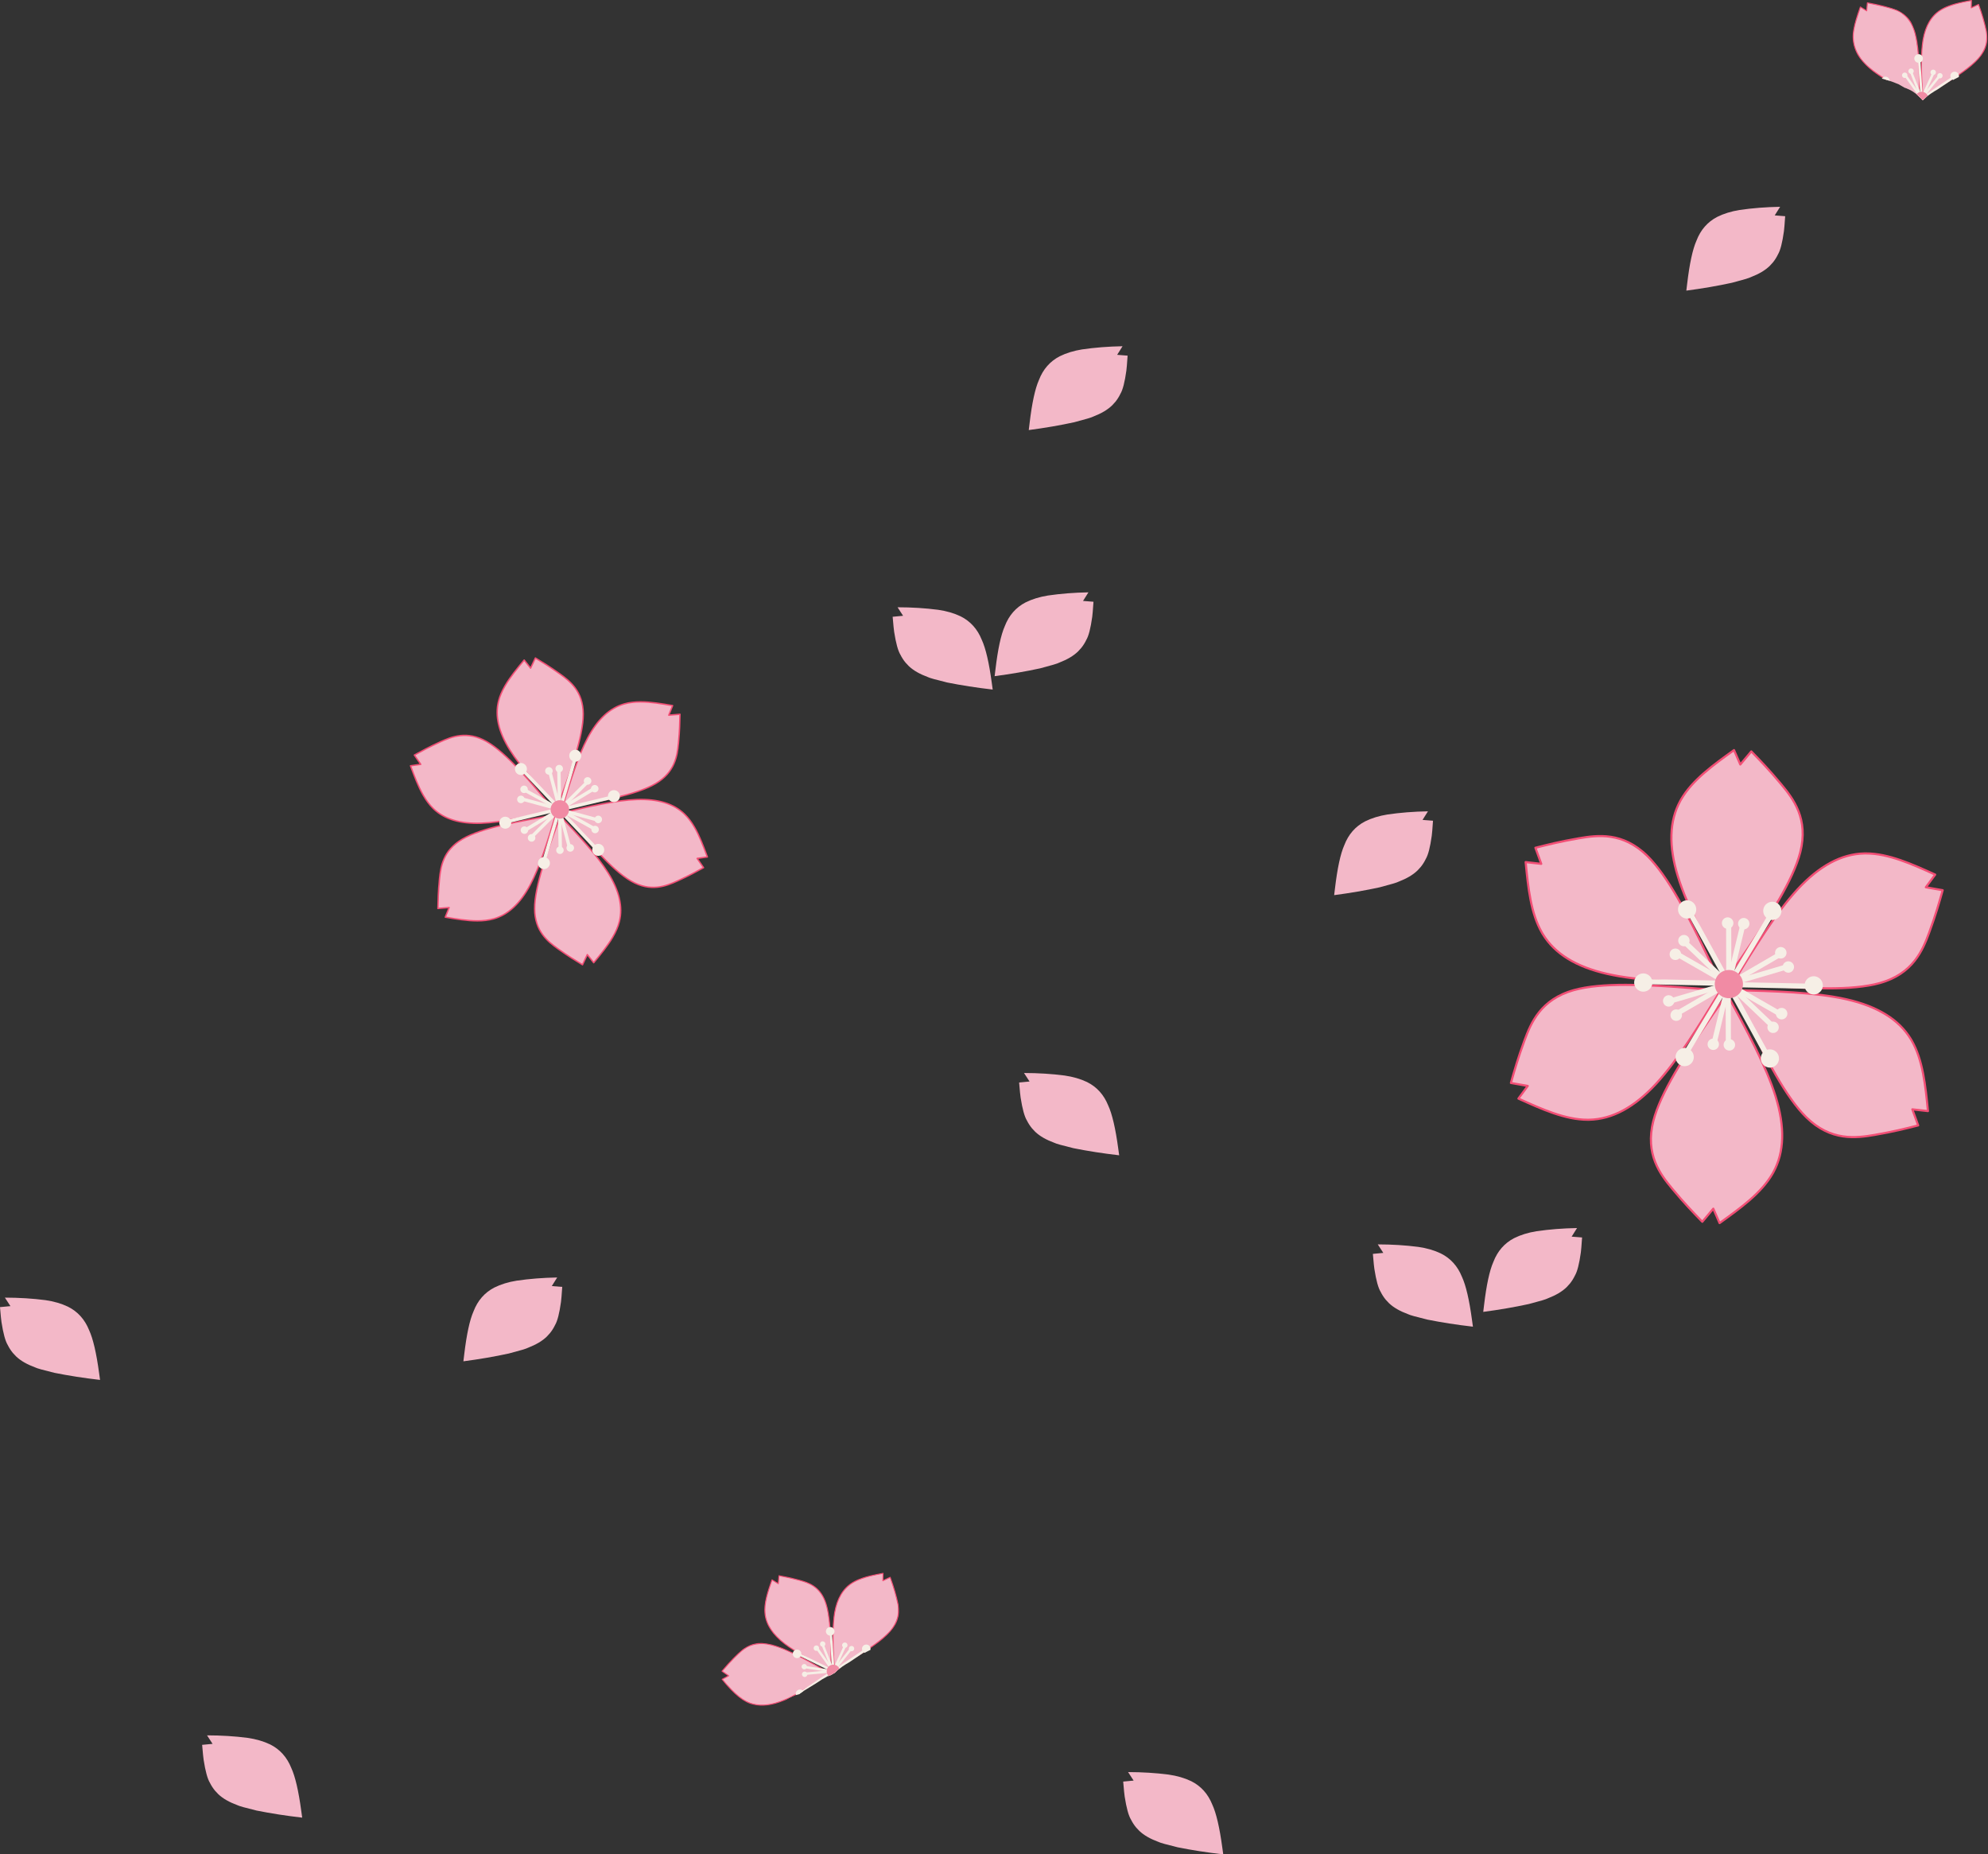 <?xml version="1.0" encoding="UTF-8"?><!DOCTYPE svg PUBLIC "-//W3C//DTD SVG 1.0//EN" "http://www.w3.org/TR/2001/REC-SVG-20010904/DTD/svg10.dtd"><svg xmlns="http://www.w3.org/2000/svg" xmlns:xlink="http://www.w3.org/1999/xlink" height="2591.4" preserveAspectRatio="xMidYMid meet" version="1.0" viewBox="-646.1 -22.8 2778.7 2591.4" width="2778.7" zoomAndPan="magnify"><rect x="-646.1" y="-22.8" width="2778.7" height="2591.4" fill="#333333" stroke="none"/><g><g fill="#f3b8c8" id="change1_8"><path d="M139.844,1106.123L142.559,1097.132Q164.137,1024.713,178.865,1002.061Q196.653,971.914,221.18,962.62Q232.006,958.215,249.24,958.05Q263.457,957.783,294.025,963.235L288.669,976.636L304.318,975.345Q303.388,1018.619,299.161,1034.83Q291.747,1063.032,262.736,1076.204Q254.92,1079.902,245.425,1083.111Q241.475,1084.948,214.006,1091.882Q179.19,1099.663,139.844,1106.123"/></g><g fill="#f3b8c8" id="change1_24"><path d="M141.763,1112.647L150.907,1110.503Q224.412,1092.98,251.394,1094.409Q286.396,1094.742,306.708,1111.335Q315.937,1118.508,324.697,1133.35Q332.036,1145.529,342.598,1174.728L328.315,1176.79L337.258,1189.697Q299.317,1210.529,283.163,1214.974Q255.033,1222.654,229.12,1204.116Q222.009,1199.195,214.483,1192.577Q210.917,1190.074,191.177,1169.753Q167.031,1143.492,141.763,1112.647"/></g><g fill="#f3b8c8" id="change1_26"><path d="M137.073,1117.572L143.502,1124.418Q195.429,1179.314,207.683,1203.396Q224.896,1233.874,220.682,1259.762Q219.084,1271.341,210.61,1286.348Q203.733,1298.793,183.726,1322.54L174.799,1311.201L168.093,1325.399Q131.082,1302.957,119.155,1291.191Q98.439,1270.669,101.537,1238.959Q102.243,1230.34,104.211,1220.513Q104.596,1216.174,112.325,1188.918Q122.995,1154.876,137.073,1117.572"/></g><g fill="#f3b8c8" id="change1_16"><path d="M130.463,1115.972L127.748,1124.963Q106.17,1197.381,91.442,1220.034Q73.654,1250.18,49.127,1259.474Q38.3,1263.88,21.067,1264.045Q6.85,1264.312,-23.719,1258.859L-18.362,1245.459L-34.011,1246.75Q-33.082,1203.476,-28.854,1187.264Q-21.44,1159.062,7.57,1145.891Q15.387,1142.193,24.882,1138.984Q28.832,1137.147,56.301,1130.213Q91.117,1122.432,130.463,1115.972"/></g><g fill="#f3b8c8" id="change1_18"><path d="M133.234,1104.523L126.805,1097.676Q74.877,1042.78,62.624,1018.699Q45.411,988.22,49.625,962.332Q51.223,950.754,59.697,935.747Q66.574,923.301,86.58,899.554L95.508,910.893L102.214,896.695Q139.225,919.137,151.151,930.904Q171.868,951.426,168.77,983.135Q168.064,991.754,166.096,1001.581Q165.711,1005.921,157.982,1033.176Q147.312,1067.218,133.234,1104.523"/></g><g fill="#f3b8c8" id="change1_5"><path d="M128.544,1109.447L119.4,1111.592Q45.894,1129.114,18.912,1127.686Q-16.089,1127.353,-36.401,1110.759Q-45.63,1103.586,-54.39,1088.745Q-61.729,1076.566,-72.292,1047.366L-58.008,1045.304L-66.951,1032.398Q-29.01,1011.566,-12.856,1007.121Q15.274,999.441,41.187,1017.979Q48.298,1022.9,55.824,1029.518Q59.39,1032.02,79.13,1052.342Q103.276,1078.603,128.544,1109.447"/></g><g fill="#f24e75" id="change2_7"><path d="M138.908,1105.841L138.908,1105.841C149.751,1069.886,160.632,1033.791,174.49,1007.848L174.49,1007.848C188.365,981.872,205.292,965.939,225.905,960.019L225.905,960.019C233.303,957.895,241.142,957.072,249.24,957.072L249.24,957.072C263.65,957.072,278.971,959.681,294.19,962.271C294.481,962.321,294.734,962.499,294.878,962.757C295.023,963.015,295.043,963.324,294.934,963.598L294.934,963.598L289.577,976.999L288.589,975.662L304.238,974.37C304.514,974.348,304.786,974.443,304.988,974.632C305.189,974.822,305.301,975.088,305.296,975.364L305.296,975.364C305.065,987.063,304.835,998.788,303.146,1016.169L303.146,1016.169C301.455,1033.573,298.274,1057.001,270.543,1073.204L270.543,1073.204C243.054,1089.265,191.373,1098.195,140.011,1107.087C139.677,1107.145,139.337,1107.025,139.112,1106.771C138.887,1106.517,138.81,1106.165,138.908,1105.841L138.908,1105.841 M140.78,1106.405L139.677,1105.159C191.224,1096.236,242.451,1087.352,269.557,1071.515L269.557,1071.515C296.421,1055.818,299.52,1033.262,301.199,1015.98L301.199,1015.98C302.88,998.677,303.11,987.013,303.34,975.326L304.399,976.32L288.75,977.611C288.412,977.639,288.084,977.49,287.883,977.217C287.681,976.945,287.635,976.588,287.761,976.273L287.761,976.273L293.117,962.872L293.861,964.199C278.605,961.603,263.455,959.028,249.24,959.028L249.24,959.028C241.269,959.028,233.622,959.838,226.445,961.899L226.445,961.899C206.517,967.622,189.943,983.069,176.215,1008.77L176.215,1008.77C162.469,1034.504,151.643,1070.385,140.78,1106.405 Z"/></g><g fill="#f24e75" id="change2_9"><path d="M141.54,1111.695L141.54,1111.695C178.1,1103.108,214.798,1094.485,244.195,1093.514L244.195,1093.514C273.629,1092.542,295.891,1099.235,311.323,1114.127L311.323,1114.127C316.862,1119.471,321.495,1125.848,325.544,1132.861L325.544,1132.861C332.749,1145.341,338.149,1159.914,343.515,1174.388C343.618,1174.666,343.59,1174.974,343.439,1175.228C343.288,1175.482,343.031,1175.654,342.738,1175.696L342.738,1175.696L328.455,1177.758L329.119,1176.233L338.061,1189.14C338.219,1189.368,338.273,1189.651,338.21,1189.921C338.146,1190.19,337.972,1190.42,337.73,1190.553L337.73,1190.553C327.483,1196.203,317.214,1201.866,301.317,1209.094L301.317,1209.094C285.399,1216.331,263.519,1225.29,235.622,1209.377L235.622,1209.377C207.968,1193.601,174.394,1153.309,141.012,1113.274C140.795,1113.013,140.728,1112.659,140.836,1112.337C140.943,1112.016,141.21,1111.773,141.54,1111.695L141.54,1111.695 M141.987,1113.599L142.515,1112.021C176.015,1152.2,209.323,1192.123,236.591,1207.678L236.591,1207.678C263.617,1223.094,284.701,1214.5,300.507,1207.313L300.507,1207.313C316.333,1200.118,326.549,1194.485,336.785,1188.841L336.454,1190.254L327.511,1177.347C327.318,1177.069,327.283,1176.71,327.418,1176.4C327.554,1176.089,327.84,1175.871,328.175,1175.822L328.175,1175.822L342.459,1173.761L341.682,1175.069C336.302,1160.558,330.957,1146.149,323.85,1133.839L323.85,1133.839C319.865,1126.936,315.339,1120.719,309.965,1115.534L309.965,1115.534C295.045,1101.137,273.381,1094.507,244.259,1095.469L244.259,1095.469C215.1,1096.431,178.613,1104.997,141.987,1113.599 Z"/></g><g fill="#f24e75" id="change2_5"><path d="M137.785,1116.902L137.785,1116.902C163.502,1144.27,189.32,1171.741,204.858,1196.713L204.858,1196.713C220.417,1221.717,225.752,1244.343,220.572,1265.154L220.572,1265.154C218.712,1272.624,215.506,1279.823,211.457,1286.837L211.457,1286.837C204.252,1299.316,194.332,1311.28,184.479,1323.165C184.291,1323.392,184.01,1323.522,183.714,1323.518C183.419,1323.515,183.141,1323.378,182.958,1323.145L182.958,1323.145L174.031,1311.806L175.683,1311.619L168.977,1325.817C168.859,1326.067,168.64,1326.256,168.375,1326.336C168.11,1326.416,167.824,1326.38,167.587,1326.236L167.587,1326.236C157.571,1320.188,147.533,1314.125,133.324,1303.972L133.324,1303.972C119.098,1293.805,100.399,1279.337,100.232,1247.22L100.232,1247.22C100.067,1215.383,118.174,1166.161,136.155,1117.234C136.272,1116.916,136.545,1116.681,136.877,1116.613C137.21,1116.546,137.553,1116.655,137.785,1116.902L137.785,1116.902 M136.36,1118.241L137.991,1117.909C119.945,1167.011,102.025,1215.817,102.188,1247.21L102.188,1247.21C102.35,1278.324,120.335,1292.285,134.462,1302.381L134.462,1302.381C148.606,1312.488,158.592,1318.519,168.598,1324.562L167.208,1324.982L173.915,1310.784C174.06,1310.477,174.352,1310.268,174.689,1310.23C175.026,1310.191,175.358,1310.33,175.567,1310.596L175.567,1310.596L184.495,1321.936L182.974,1321.916C192.85,1310.002,202.656,1298.169,209.763,1285.859L209.763,1285.859C213.749,1278.956,216.87,1271.928,218.674,1264.682L218.674,1264.682C223.682,1244.562,218.591,1222.486,203.198,1197.746L203.198,1197.746C187.784,1172.975,162.123,1145.659,136.36,1118.241 Z"/></g><g fill="#f24e75" id="change2_2"><path d="M131.399,1116.254L131.399,1116.254C120.556,1152.209,109.675,1188.303,95.817,1214.247L95.817,1214.247C81.942,1240.223,65.015,1256.156,44.402,1262.075L44.402,1262.075C37.004,1264.2,29.165,1265.023,21.067,1265.023L21.067,1265.023C6.657,1265.023,-8.664,1262.413,-23.883,1259.823C-24.174,1259.774,-24.427,1259.595,-24.572,1259.338C-24.716,1259.08,-24.736,1258.771,-24.627,1258.496L-24.627,1258.496L-19.27,1245.096L-18.282,1246.433L-33.931,1247.724C-34.207,1247.747,-34.479,1247.652,-34.681,1247.463C-34.883,1247.273,-34.995,1247.007,-34.989,1246.73L-34.989,1246.73C-34.759,1235.032,-34.528,1223.307,-32.839,1205.926L-32.839,1205.926C-31.148,1188.522,-27.967,1165.094,-0.236,1148.891L-0.236,1148.891C27.253,1132.829,78.933,1123.899,130.296,1115.008C130.63,1114.95,130.97,1115.07,131.195,1115.323C131.42,1115.577,131.497,1115.929,131.399,1116.254L131.399,1116.254 M129.527,1115.689L130.63,1116.935C79.083,1125.858,27.856,1134.742,0.75,1150.58L0.75,1150.58C-26.114,1166.277,-29.213,1188.833,-30.892,1206.115L-30.892,1206.115C-32.573,1223.418,-32.803,1235.081,-33.034,1246.769L-34.092,1245.775L-18.443,1244.484C-18.105,1244.456,-17.777,1244.605,-17.576,1244.877C-17.375,1245.15,-17.328,1245.507,-17.454,1245.822L-17.454,1245.822L-22.81,1259.222L-23.554,1257.895C-8.298,1260.492,6.852,1263.067,21.067,1263.067L21.067,1263.067C29.038,1263.067,36.685,1262.256,43.862,1260.195L43.862,1260.195C63.79,1254.473,80.364,1239.026,94.092,1213.325L94.092,1213.325C107.838,1187.591,118.664,1151.709,129.527,1115.689 Z"/></g><g fill="#f24e75" id="change2_6"><path d="M132.521,1105.193L132.521,1105.193C106.805,1077.824,80.987,1050.354,65.448,1025.382L65.448,1025.382C49.89,1000.377,44.555,977.751,49.735,956.94L49.735,956.94C51.594,949.471,54.801,942.271,58.85,935.258L58.85,935.258C66.055,922.778,75.975,910.815,85.827,898.93C86.016,898.702,86.297,898.572,86.593,898.576C86.888,898.58,87.166,898.717,87.349,898.949L87.349,898.949L96.276,910.288L94.623,910.475L101.33,896.278C101.448,896.027,101.667,895.839,101.932,895.759C102.196,895.679,102.483,895.715,102.72,895.858L102.72,895.858C112.736,901.907,122.774,907.969,136.982,918.123L136.982,918.123C151.209,928.289,169.908,942.758,170.075,974.874L170.075,974.874C170.24,1006.712,152.133,1055.933,134.152,1104.86C134.035,1105.179,133.762,1105.414,133.429,1105.481C133.097,1105.549,132.754,1105.44,132.521,1105.193L132.521,1105.193 M133.947,1103.853L132.316,1104.186C150.362,1055.083,168.282,1006.277,168.119,974.884L168.119,974.884C167.957,943.771,149.972,929.809,135.845,919.714L135.845,919.714C121.701,909.606,111.715,903.576,101.709,897.532L103.098,897.113L96.392,911.311C96.247,911.617,95.954,911.827,95.618,911.865C95.281,911.903,94.949,911.764,94.739,911.498L94.739,911.498L85.812,900.159L87.333,900.178C77.457,912.092,67.651,923.925,60.543,936.236L60.543,936.236C56.558,943.138,53.437,950.167,51.633,957.413L51.633,957.413C46.625,977.532,51.715,999.609,67.109,1024.348L67.109,1024.348C82.523,1049.12,108.184,1076.436,133.947,1103.853 Z"/></g><g fill="#f24e75" id="change2_14"><path d="M128.767,1110.399L128.767,1110.399C92.207,1118.986,55.508,1127.61,26.112,1128.581L26.112,1128.581C-3.322,1129.553,-25.584,1122.86,-41.016,1107.968L-41.016,1107.968C-46.555,1102.623,-51.188,1096.247,-55.237,1089.234L-55.237,1089.234C-62.442,1076.754,-67.842,1062.181,-73.209,1047.706C-73.311,1047.429,-73.283,1047.121,-73.132,1046.867C-72.981,1046.613,-72.724,1046.441,-72.431,1046.398L-72.431,1046.398L-58.148,1044.336L-58.812,1045.861L-67.754,1032.955C-67.912,1032.727,-67.966,1032.444,-67.903,1032.174C-67.84,1031.905,-67.665,1031.675,-67.423,1031.541L-67.423,1031.541C-57.176,1025.892,-46.907,1020.229,-31.01,1013.001L-31.01,1013.001C-15.092,1005.764,6.787,996.804,34.685,1012.718L34.685,1012.718C62.339,1028.494,95.913,1068.785,129.295,1108.821C129.512,1109.082,129.578,1109.436,129.471,1109.757C129.363,1110.079,129.097,1110.322,128.767,1110.399L128.767,1110.399 M128.32,1108.495L127.792,1110.074C94.292,1069.895,60.984,1029.972,33.716,1014.417L33.716,1014.417C6.69,999,-14.394,1007.595,-30.2,1014.782L-30.2,1014.782C-46.026,1021.977,-56.242,1027.61,-66.478,1033.254L-66.147,1031.841L-57.204,1044.748C-57.011,1045.026,-56.976,1045.384,-57.111,1045.695C-57.247,1046.005,-57.533,1046.224,-57.868,1046.272L-57.868,1046.272L-72.152,1048.334L-71.375,1047.026C-65.995,1061.537,-60.65,1075.945,-53.543,1088.256L-53.543,1088.256C-49.558,1095.158,-45.032,1101.376,-39.658,1106.561L-39.658,1106.561C-24.738,1120.957,-3.074,1127.587,26.048,1126.626L26.048,1126.626C55.207,1125.663,91.694,1117.098,128.32,1108.495 Z"/></g><g fill="#f6efe6" id="change3_48"><path d="M142.771,1104.544L160.915,1086.484L179.058,1068.425L142.771,1104.544"/></g><g fill="#f6efe6" id="change3_113"><path d="M142.677,1112.246L167.389,1118.929L192.101,1125.612L142.677,1112.246"/></g><g fill="#f6efe6" id="change3_40"><path d="M135.96,1116.016L142.528,1140.759L149.096,1165.501L135.96,1116.016"/></g><g fill="#f6efe6" id="change3_14"><path d="M129.336,1112.083L111.192,1130.143L93.049,1148.202L129.336,1112.083"/></g><g fill="#f6efe6" id="change3_50"><path d="M136.148,1100.611L129.58,1075.868L123.011,1051.126L136.148,1100.611"/></g><g fill="#f6efe6" id="change3_109"><path d="M129.43,1104.381L104.718,1097.698L80.007,1091.015L129.43,1104.381"/></g><g fill="#f6efe6" id="change3_55"><path d="M139.266,1102.201L139.266,1102.201L173.585,1068.071C174.509,1067.151,176.004,1067.155,176.923,1068.08C177.843,1069.004,177.839,1070.499,176.914,1071.418L176.914,1071.418L142.595,1105.549C141.67,1106.468,140.176,1106.464,139.257,1105.54C138.337,1104.615,138.341,1103.121,139.266,1102.201 Z"/></g><g fill="#f6efe6" id="change3_90"><path d="M142.953,1108.039L142.953,1108.039L189.671,1120.695C190.929,1121.036,191.673,1122.332,191.332,1123.591C190.991,1124.849,189.695,1125.593,188.436,1125.252L188.436,1125.252L141.719,1112.596C140.46,1112.255,139.716,1110.959,140.057,1109.7C140.398,1108.442,141.695,1107.698,142.953,1108.039 Z"/></g><g fill="#f6efe6" id="change3_49"><path d="M139.741,1114.151L139.741,1114.151L152.139,1160.938C152.473,1162.198,151.723,1163.491,150.462,1163.825C149.202,1164.159,147.91,1163.408,147.576,1162.148L147.576,1162.148L135.177,1115.361C134.843,1114.101,135.594,1112.808,136.854,1112.474C138.115,1112.14,139.407,1112.891,139.741,1114.151 Z"/></g><g fill="#f6efe6" id="change3_65"><path d="M132.842,1114.426L132.842,1114.426L98.522,1148.557C97.598,1149.476,96.103,1149.472,95.184,1148.547C94.265,1147.623,94.269,1146.129,95.193,1145.209L95.193,1145.209L129.512,1111.078C130.437,1110.159,131.931,1110.163,132.851,1111.087C133.77,1112.012,133.766,1113.506,132.842,1114.426 Z"/></g><g fill="#f6efe6" id="change3_91"><path d="M132.367,1102.476L132.367,1102.476L119.968,1055.689C119.634,1054.429,120.385,1053.136,121.645,1052.802C122.905,1052.468,124.197,1053.219,124.531,1054.479L124.531,1054.479L136.93,1101.266C137.264,1102.527,136.513,1103.819,135.253,1104.153C133.993,1104.487,132.701,1103.736,132.367,1102.476 Z"/></g><g fill="#f6efe6" id="change3_21"><path d="M129.154,1108.588L129.154,1108.588L82.436,1095.932C81.178,1095.591,80.434,1094.295,80.775,1093.036C81.116,1091.778,82.412,1091.034,83.671,1091.375L83.671,1091.375L130.389,1104.031C131.647,1104.372,132.391,1105.668,132.05,1106.927C131.709,1108.185,130.413,1108.929,129.154,1108.588 Z"/></g><g fill="#f6efe6" id="change3_56"><path d="M135.344,1104.206L135.344,1104.206L156.53,1032.795C156.9,1031.545,158.214,1030.832,159.464,1031.203C160.714,1031.574,161.427,1032.888,161.056,1034.137L161.056,1034.137L139.87,1105.548C139.499,1106.798,138.186,1107.511,136.936,1107.14C135.686,1106.769,134.973,1105.455,135.344,1104.206 Z"/></g><g fill="#f6efe6" id="change3_31"><path d="M139.257,1105.645L139.257,1105.645L211.693,1088.287C212.961,1087.983,214.235,1088.764,214.539,1090.032C214.843,1091.3,214.061,1092.574,212.793,1092.878L212.793,1092.878L140.357,1110.236C139.089,1110.54,137.815,1109.758,137.511,1108.491C137.207,1107.223,137.989,1105.949,139.257,1105.645 Z"/></g><g fill="#f6efe6" id="change3_102"><path d="M139.966,1109.753L139.966,1109.753L191.217,1163.806C192.114,1164.752,192.074,1166.246,191.128,1167.143C190.182,1168.04,188.688,1168,187.791,1167.054L187.791,1167.054L136.54,1113.002C135.643,1112.055,135.683,1110.561,136.629,1109.664C137.575,1108.767,139.069,1108.807,139.966,1109.753 Z"/></g><g fill="#f6efe6" id="change3_105"><path d="M136.763,1112.422L136.763,1112.422L115.578,1183.833C115.207,1185.082,113.893,1185.795,112.643,1185.424C111.393,1185.053,110.681,1183.74,111.051,1182.49L111.051,1182.49L132.237,1111.079C132.608,1109.829,133.922,1109.116,135.171,1109.487C136.421,1109.858,137.134,1111.172,136.763,1112.422 Z"/></g><g fill="#f6efe6" id="change3_34"><path d="M132.141,1106.874L132.141,1106.874L80.89,1052.821C79.993,1051.875,80.033,1050.381,80.979,1049.484C81.925,1048.587,83.419,1048.627,84.316,1049.573L84.316,1049.573L135.567,1103.626C136.464,1104.572,136.424,1106.066,135.478,1106.963C134.532,1107.86,133.038,1107.82,132.141,1106.874 Z"/></g><g fill="#f6efe6" id="change3_2"><path d="M132.851,1110.982L132.851,1110.982L60.414,1128.34C59.146,1128.644,57.872,1127.863,57.569,1126.595C57.265,1125.327,58.046,1124.053,59.314,1123.749L59.314,1123.749L131.751,1106.391C133.018,1106.087,134.292,1106.869,134.596,1108.137C134.9,1109.404,134.119,1110.678,132.851,1110.982 Z"/></g><g fill="#f6efe6" id="change3_46"><path d="M132.214,1107.924L132.214,1107.924L182.282,1077.758C183.399,1077.085,184.849,1077.445,185.522,1078.562C186.195,1079.678,185.835,1081.129,184.718,1081.802L184.718,1081.802L134.651,1111.967C133.534,1112.64,132.083,1112.281,131.411,1111.164C130.738,1110.047,131.098,1108.596,132.214,1107.924 Z"/></g><g fill="#f6efe6" id="change3_22"><path d="M134.472,1104.793L134.472,1104.793L185.63,1133.071C186.771,1133.701,187.185,1135.138,186.554,1136.278C185.923,1137.419,184.487,1137.833,183.346,1137.203L183.346,1137.203L132.188,1108.926C131.047,1108.295,130.633,1106.859,131.264,1105.717C131.894,1104.576,133.331,1104.163,134.472,1104.793 Z"/></g><g fill="#f6efe6" id="change3_29"><path d="M138.311,1105.184L138.311,1105.184L139.402,1163.627C139.426,1164.93,138.389,1166.006,137.085,1166.031C135.782,1166.055,134.706,1165.018,134.681,1163.714L134.681,1163.714L133.591,1105.272C133.566,1103.968,134.603,1102.892,135.907,1102.867C137.21,1102.843,138.287,1103.88,138.311,1105.184 Z"/></g><g fill="#f6efe6" id="change3_96"><path d="M139.893,1108.704L139.893,1108.704L89.825,1138.869C88.709,1139.542,87.258,1139.182,86.585,1138.066C85.912,1136.949,86.272,1135.498,87.389,1134.825L87.389,1134.825L137.457,1104.66C138.573,1103.987,140.024,1104.347,140.697,1105.463C141.37,1106.58,141.01,1108.031,139.893,1108.704 Z"/></g><g fill="#f6efe6" id="change3_10"><path d="M133.796,1111.444L133.796,1111.444L132.706,1053.001C132.681,1051.697,133.718,1050.621,135.022,1050.597C136.325,1050.572,137.402,1051.609,137.426,1052.913L137.426,1052.913L138.517,1111.356C138.541,1112.659,137.504,1113.735,136.2,1113.76C134.897,1113.784,133.821,1112.747,133.796,1111.444 Z"/></g><g fill="#f6efe6" id="change3_13"><path d="M137.636,1111.834L137.636,1111.834L86.477,1083.557C85.336,1082.926,84.923,1081.49,85.553,1080.349C86.184,1079.208,87.62,1078.794,88.761,1079.425L88.761,1079.425L139.92,1107.702C141.061,1108.332,141.474,1109.769,140.844,1110.91C140.213,1112.051,138.777,1112.464,137.636,1111.834 Z"/></g><g fill="#f6efe6" id="change3_1"><path d="M180.359,1069.579L180.165,1070.271Q179.385,1072.32,177.491,1073.249Q175.586,1074.175,173.416,1073.47Q171.366,1072.69,170.436,1070.796Q169.51,1068.891,170.216,1066.721Q170.995,1064.672,172.889,1063.742Q174.794,1062.816,176.965,1063.522Q179.014,1064.302,179.944,1066.195Q180.241,1066.807,180.375,1067.482L180.463,1068.167Q180.507,1068.863,180.359,1069.579"/></g><g fill="#f6efe6" id="change3_116"><path d="M191.751,1127.316L191.056,1127.494Q188.891,1127.843,187.139,1126.667Q185.385,1125.48,184.91,1123.248Q184.561,1121.083,185.736,1119.331Q186.923,1117.576,189.155,1117.102Q191.319,1116.753,193.071,1117.928Q194.826,1119.115,195.3,1121.348Q195.65,1123.513,194.474,1125.265Q194.093,1125.828,193.575,1126.281L193.026,1126.699Q192.446,1127.086,191.751,1127.316"/></g><g fill="#f6efe6" id="change3_112"><path d="M147.446,1166.051L146.944,1165.537Q145.56,1163.837,145.702,1161.732Q145.852,1159.619,147.549,1158.092Q149.248,1156.707,151.353,1156.849Q153.466,1156.999,154.993,1158.695Q156.378,1160.395,156.236,1162.5Q156.085,1164.613,154.389,1166.14Q152.689,1167.525,150.584,1167.383Q149.906,1167.334,149.254,1167.112L148.618,1166.846Q147.992,1166.537,147.446,1166.051"/></g><g fill="#f6efe6" id="change3_15"><path d="M91.748,1147.048L91.942,1146.357Q92.722,1144.308,94.616,1143.378Q96.521,1142.452,98.692,1143.158Q100.741,1143.937,101.671,1145.831Q102.597,1147.736,101.892,1149.906Q101.112,1151.955,99.218,1152.885Q97.313,1153.811,95.142,1153.105Q93.093,1152.326,92.163,1150.432Q91.866,1149.82,91.733,1149.145L91.645,1148.461Q91.6,1147.764,91.748,1147.048"/></g><g fill="#f6efe6" id="change3_92"><path d="M124.662,1050.577L125.163,1051.091Q126.548,1052.79,126.406,1054.895Q126.255,1057.008,124.559,1058.535Q122.859,1059.92,120.754,1059.778Q118.641,1059.628,117.114,1057.932Q115.73,1056.232,115.872,1054.127Q116.022,1052.014,117.718,1050.487Q119.418,1049.102,121.523,1049.244Q122.201,1049.293,122.853,1049.515L123.49,1049.781Q124.115,1050.091,124.662,1050.577"/></g><g fill="#f6efe6" id="change3_80"><path d="M80.356,1089.311L81.052,1089.133Q83.216,1088.784,84.968,1089.96Q86.723,1091.147,87.197,1093.379Q87.546,1095.544,86.371,1097.296Q85.185,1099.051,82.952,1099.525Q80.788,1099.874,79.036,1098.699Q77.281,1097.512,76.807,1095.279Q76.458,1093.114,77.633,1091.362Q78.014,1090.8,78.532,1090.346L79.081,1089.928Q79.662,1089.541,80.356,1089.311"/></g><g fill="#f6efe6" id="change3_69"><path d="M190.25,1080.703L190.021,1081.375Q189.142,1083.357,187.222,1084.175Q185.29,1084.988,183.184,1084.175Q181.201,1083.296,180.383,1081.376Q179.57,1079.445,180.382,1077.339Q181.262,1075.357,183.182,1074.539Q185.113,1073.726,187.22,1074.539Q189.203,1075.418,190.02,1077.338Q190.281,1077.958,190.377,1078.632L190.427,1079.313Q190.434,1080.003,190.25,1080.703"/></g><g fill="#f6efe6" id="change3_70"><path d="M187.064,1141.444L186.367,1141.582Q184.211,1141.811,182.543,1140.557Q180.873,1139.291,180.523,1137.06Q180.293,1134.903,181.547,1133.235Q182.813,1131.565,185.043,1131.216Q187.199,1130.986,188.867,1132.241Q190.537,1133.507,190.887,1135.737Q191.117,1137.894,189.862,1139.562Q189.456,1140.098,188.92,1140.518L188.356,1140.902Q187.761,1141.253,187.064,1141.444"/></g><g fill="#f6efe6" id="change3_44"><path d="M132.867,1169.054L132.399,1168.52Q131.122,1166.768,131.375,1164.696Q131.636,1162.617,133.393,1161.199Q135.146,1159.921,137.218,1160.173Q139.297,1160.434,140.714,1162.191Q141.991,1163.943,141.739,1166.015Q141.477,1168.094,139.72,1169.512Q137.968,1170.79,135.896,1170.538Q135.229,1170.454,134.597,1170.2L133.982,1169.903Q133.381,1169.564,132.867,1169.054"/></g><g fill="#f6efe6" id="change3_71"><path d="M81.857,1135.925L82.086,1135.252Q82.965,1133.27,84.886,1132.453Q86.817,1131.639,88.923,1132.452Q90.906,1133.331,91.724,1135.252Q92.537,1137.182,91.725,1139.289Q90.846,1141.271,88.925,1142.088Q86.994,1142.901,84.888,1142.088Q82.905,1141.209,82.087,1139.289Q81.826,1138.669,81.73,1137.995L81.68,1137.314Q81.673,1136.624,81.857,1135.925"/></g><g fill="#f6efe6" id="change3_37"><path d="M139.24,1047.573L139.708,1048.107Q140.985,1049.86,140.733,1051.931Q140.471,1054.01,138.714,1055.428Q136.961,1056.706,134.89,1056.454Q132.811,1056.193,131.393,1054.437Q130.116,1052.684,130.368,1050.612Q130.63,1048.533,132.387,1047.115Q134.14,1045.837,136.211,1046.09Q136.878,1046.174,137.511,1046.428L138.125,1046.724Q138.726,1047.063,139.24,1047.573"/></g><g fill="#f6efe6" id="change3_30"><path d="M85.044,1075.184L85.74,1075.045Q87.897,1074.816,89.565,1076.07Q91.234,1077.336,91.584,1079.567Q91.814,1081.724,90.56,1083.392Q89.294,1085.062,87.064,1085.411Q84.908,1085.641,83.24,1084.387Q81.57,1083.121,81.221,1080.89Q80.991,1078.733,82.245,1077.065Q82.651,1076.529,83.187,1076.109L83.751,1075.725Q84.346,1075.374,85.044,1075.184"/></g><g fill="#f6efe6" id="change3_9"><path d="M220.086,1091.916L219.719,1092.995Q218.309,1096.174,215.23,1097.484Q212.133,1098.788,208.755,1097.485Q205.575,1096.075,204.264,1092.996Q202.959,1089.899,204.262,1086.522Q205.672,1083.343,208.752,1082.033Q211.849,1080.728,215.227,1082.031Q218.407,1083.441,219.717,1086.521Q220.136,1087.515,220.29,1088.596L220.37,1089.688Q220.381,1090.795,220.086,1091.916"/></g><g fill="#f6efe6" id="change3_58"><path d="M192.27,1172.889L191.153,1173.111Q187.695,1173.479,185.02,1171.467Q182.342,1169.437,181.782,1165.86Q181.413,1162.401,183.424,1159.727Q185.453,1157.049,189.03,1156.488Q192.488,1156.12,195.163,1158.131Q197.841,1160.161,198.401,1163.738Q198.77,1167.197,196.759,1169.872Q196.107,1170.731,195.247,1171.405L194.343,1172.021Q193.389,1172.584,192.27,1172.889"/></g><g fill="#f6efe6" id="change3_51"><path d="M108.238,1189.286L107.487,1188.429Q105.439,1185.619,105.844,1182.297Q106.263,1178.963,109.081,1176.689Q111.892,1174.64,115.214,1175.044Q118.548,1175.463,120.822,1178.28Q122.87,1181.09,122.465,1184.413Q122.046,1187.747,119.228,1190.021Q116.417,1192.069,113.095,1191.665Q112.025,1191.53,111.011,1191.123L110.026,1190.647Q109.062,1190.103,108.238,1189.286"/></g><g fill="#f6efe6" id="change3_84"><path d="M52.021,1124.711L52.388,1123.632Q53.798,1120.454,56.878,1119.143Q59.974,1117.839,63.353,1119.142Q66.532,1120.552,67.843,1123.631Q69.148,1126.728,67.845,1130.105Q66.435,1133.284,63.355,1134.595Q60.259,1135.899,56.88,1134.596Q53.701,1133.186,52.39,1130.106Q51.972,1129.112,51.818,1128.031L51.737,1126.94Q51.726,1125.832,52.021,1124.711"/></g><g fill="#f6efe6" id="change3_95"><path d="M163.869,1027.341L164.62,1028.198Q166.668,1031.008,166.263,1034.33Q165.844,1037.664,163.026,1039.938Q160.215,1041.987,156.893,1041.583Q153.559,1041.165,151.286,1038.347Q149.238,1035.537,149.643,1032.215Q150.062,1028.881,152.879,1026.606Q155.69,1024.558,159.012,1024.962Q160.082,1025.097,161.096,1025.504L162.081,1025.98Q163.046,1026.524,163.869,1027.341"/></g><g fill="#f6efe6" id="change3_5"><path d="M79.837,1043.738L80.954,1043.516Q84.412,1043.148,87.087,1045.16Q89.765,1047.19,90.326,1050.767Q90.694,1054.226,88.683,1056.901Q86.654,1059.579,83.077,1060.139Q79.619,1060.508,76.944,1058.496Q74.267,1056.466,73.706,1052.889Q73.337,1049.43,75.349,1046.755Q76,1045.896,76.86,1045.222L77.765,1044.606Q78.718,1044.043,79.837,1043.738"/></g><g fill="#f18ba4" id="change4_3"><path d="M148.795,1112.119L148.171,1113.765Q145.822,1118.598,140.996,1120.456Q136.143,1122.304,130.997,1120.11Q126.162,1117.761,124.303,1112.936Q123.711,1111.378,123.532,1109.7L123.466,1108.01Q123.508,1106.3,124.025,1104.584Q125.758,1099.362,130.316,1096.932Q134.873,1094.501,140.177,1095.969Q145.399,1097.703,147.831,1102.26Q150.263,1106.817,148.795,1112.119"/></g><g fill="#f3b8c8" id="change1_1"><path d="M791.832,578.187L792.972,568.799Q797.98,526.428,806.005,508.354Q814.71,485.701,835.009,475.136Q848.742,468.301,866.327,465.482Q893.005,461.567,922.933,461.039L915.389,473.048L929.995,474.197Q928.783,491.856,928.247,495.236Q924.936,519.122,919.952,527.513Q917.155,533.379,913.038,538.561L908.516,543.534Q903.616,548.31,897.003,552.2Q890.377,556.083,882.284,559.206Q878.935,561.128,855.436,567.243Q825.616,573.742,791.832,578.187"/></g><g fill="#f3b8c8" id="change1_12"><path d="M741.44,940.822L740.147,931.454Q734.448,889.171,726.129,871.23Q717.056,848.722,696.587,838.49Q682.744,831.88,665.115,829.348Q638.376,825.869,608.444,825.83L616.183,837.715L601.598,839.101Q603.098,856.738,603.689,860.109Q607.39,883.938,612.51,892.246Q615.402,898.066,619.604,903.18L624.206,908.079Q629.184,912.774,635.859,916.555Q642.547,920.33,650.69,923.32Q654.07,925.188,677.666,930.919Q707.588,936.929,741.44,940.822"/></g><g fill="#f3b8c8" id="change1_14"><path d="M1218.697,1228.118L1219.836,1218.73Q1224.844,1176.359,1232.869,1158.285Q1241.574,1135.632,1261.873,1125.066Q1275.606,1118.232,1293.191,1115.412Q1319.869,1111.497,1349.797,1110.97L1342.253,1122.979L1356.858,1124.127Q1355.646,1141.786,1355.111,1145.166Q1351.799,1169.053,1346.815,1177.443Q1344.019,1183.309,1339.901,1188.492L1335.38,1193.464Q1330.479,1198.241,1323.867,1202.13Q1317.241,1206.013,1309.148,1209.136Q1305.799,1211.059,1282.3,1217.174Q1252.48,1223.672,1218.697,1228.118"/></g><g fill="#f3b8c8" id="change1_19"><path d="M1.601,1879.561L2.741,1870.173Q7.749,1827.802,15.774,1809.728Q24.478,1787.075,44.778,1776.509Q58.511,1769.675,76.096,1766.855Q102.774,1762.94,132.702,1762.413L125.158,1774.422L139.764,1775.57Q138.552,1793.229,138.016,1796.609Q134.705,1820.496,129.721,1828.886Q126.924,1834.753,122.807,1839.935L118.285,1844.907Q113.385,1849.684,106.772,1853.573Q100.146,1857.456,92.053,1860.579Q88.704,1862.502,65.205,1868.617Q35.385,1875.115,1.601,1879.561"/></g><g fill="#f3b8c8" id="change1_15"><path d="M1412.662,1831.154L1411.369,1821.786Q1405.67,1779.503,1397.352,1761.562Q1388.278,1739.054,1367.809,1728.822Q1353.966,1722.212,1336.338,1719.68Q1309.599,1716.201,1279.666,1716.162L1287.405,1728.047L1272.821,1729.433Q1274.321,1747.07,1274.912,1750.441Q1278.613,1774.27,1283.733,1782.579Q1286.625,1788.398,1290.826,1793.512L1295.428,1798.411Q1300.406,1803.107,1307.082,1806.888Q1313.769,1810.662,1321.912,1813.652Q1325.293,1815.52,1348.888,1821.251Q1378.81,1827.261,1412.662,1831.154"/></g><g fill="#f3b8c8" id="change1_4"><path d="M744.141,922.111L745.28,912.723Q750.288,870.352,758.313,852.278Q767.018,829.625,787.317,819.059Q801.051,812.225,818.635,809.405Q845.314,805.49,875.242,804.962L867.697,816.972L882.303,818.12Q881.091,835.779,880.555,839.159Q877.244,863.046,872.26,871.436Q869.463,877.303,865.346,882.484L860.824,887.457Q855.924,892.234,849.311,896.123Q842.686,900.006,834.592,903.129Q831.243,905.052,807.745,911.167Q777.924,917.665,744.141,922.111"/></g><g fill="#f3b8c8" id="change1_17"><path d="M1427.075,1810.481L1428.215,1801.094Q1433.223,1758.723,1441.248,1740.649Q1449.953,1717.995,1470.252,1707.43Q1483.985,1700.595,1501.57,1697.776Q1528.248,1693.861,1558.176,1693.333L1550.632,1705.342L1565.237,1706.491Q1564.025,1724.15,1563.49,1727.529Q1560.178,1751.416,1555.195,1759.807Q1552.398,1765.673,1548.28,1770.855L1543.759,1775.828Q1538.859,1780.604,1532.246,1784.494Q1525.62,1788.377,1517.527,1791.5Q1514.178,1793.422,1490.679,1799.538Q1460.859,1806.036,1427.075,1810.481"/></g><g fill="#f3b8c8" id="change1_10"><path d="M1063.669,2568.578L1062.376,2559.21Q1056.677,2516.927,1048.358,2498.986Q1039.285,2476.477,1018.816,2466.245Q1004.973,2459.635,987.344,2457.103Q960.605,2453.624,930.673,2453.585L938.412,2465.469L923.827,2466.856Q925.327,2484.493,925.918,2487.864Q929.619,2511.693,934.739,2520.002Q937.631,2525.822,941.833,2530.936L946.435,2535.834Q951.413,2540.53,958.088,2544.311Q964.776,2548.085,972.919,2551.075Q976.299,2552.943,999.895,2558.674Q1029.817,2564.685,1063.669,2568.578"/></g><g fill="#f3b8c8" id="change1_2"><path d="M1710.943,383.337L1712.082,373.95Q1717.091,331.579,1725.115,313.505Q1733.82,290.852,1754.119,280.286Q1767.852,273.452,1785.437,270.632Q1812.115,266.717,1842.043,266.189L1834.499,278.199L1849.104,279.347Q1847.893,297.006,1847.357,300.386Q1844.046,324.272,1839.062,332.663Q1836.265,338.529,1832.148,343.711L1827.626,348.684Q1822.726,353.46,1816.113,357.35Q1809.487,361.233,1801.394,364.356Q1798.045,366.278,1774.546,372.394Q1744.726,378.892,1710.943,383.337"/></g><g fill="#f3b8c8" id="change1_11"><path d="M-223.716,2517.246L-225.009,2507.878Q-230.708,2465.595,-239.027,2447.654Q-248.1,2425.146,-268.569,2414.913Q-282.413,2408.303,-300.041,2405.771Q-326.78,2402.292,-356.712,2402.253L-348.973,2414.138L-363.558,2415.525Q-362.058,2433.162,-361.467,2436.532Q-357.766,2460.362,-352.646,2468.67Q-349.754,2474.49,-345.552,2479.604L-340.951,2484.502Q-335.973,2489.198,-329.297,2492.979Q-322.609,2496.753,-314.466,2499.744Q-311.086,2501.611,-287.491,2507.342Q-257.568,2513.353,-223.716,2517.246"/></g><g fill="#f3b8c8" id="change1_21"><path d="M-506.261,1905.55L-507.554,1896.182Q-513.253,1853.899,-521.571,1835.958Q-530.645,1813.45,-551.114,1803.217Q-564.957,1796.608,-582.586,1794.076Q-609.324,1790.597,-639.257,1790.558L-631.518,1802.443L-646.102,1803.829Q-644.603,1821.466,-644.011,1824.837Q-640.311,1848.666,-635.191,1856.975Q-632.299,1862.794,-628.097,1867.908L-623.495,1872.807Q-618.517,1877.503,-611.841,1881.284Q-605.154,1885.058,-597.011,1888.048Q-593.63,1889.916,-570.035,1895.647Q-540.112,1901.657,-506.261,1905.55"/></g><g fill="#f3b8c8" id="change1_25"><path d="M1776.327,1350.461L1783.801,1338.257Q1843.575,1239.851,1874.033,1212.15Q1911.897,1174.586,1951.639,1170.361Q1966.96,1167.949,1993.748,1174.199Q2009.716,1177.161,2058.777,1199.405L2045.705,1217.089L2069.271,1221.231Q2051.186,1284.657,2038.693,1306.918Q2018.472,1345.334,1965.824,1354.41Q1926.544,1364.115,1776.327,1350.461"/></g><g fill="#f3b8c8" id="change1_22"><path d="M1776.636,1360.819L1790.941,1361.19Q1906.051,1363.752,1945.27,1376.279Q1996.732,1390.288,2020.263,1422.593Q2030.012,1434.656,2037.994,1460.98Q2043.412,1476.29,2048.678,1529.899L2026.828,1527.421L2035.024,1549.9Q1971.053,1565.951,1945.528,1566.263Q1902.148,1567.959,1867.964,1526.902Q1839.919,1497.738,1776.636,1360.819"/></g><g fill="#f3b8c8" id="change1_6"><path d="M1767.82,1366.265L1774.651,1378.84Q1829.987,1479.809,1838.748,1520.036Q1852.347,1571.609,1836.135,1608.14Q1830.563,1622.614,1811.757,1642.688Q1801.207,1655.036,1757.413,1686.401L1748.634,1666.239L1733.264,1684.577Q1687.378,1637.202,1674.345,1615.252Q1651.187,1578.532,1669.651,1528.399Q1680.886,1489.53,1767.82,1366.265"/></g><g fill="#f3b8c8" id="change1_7"><path d="M1758.695,1361.353L1751.221,1373.557Q1691.447,1471.964,1660.989,1499.664Q1623.126,1537.227,1583.383,1541.453Q1568.062,1543.865,1541.274,1537.615Q1525.306,1534.653,1476.246,1512.409L1489.317,1494.725L1465.752,1490.583Q1483.836,1427.158,1496.329,1404.896Q1516.551,1366.48,1569.198,1357.404Q1608.478,1347.699,1758.695,1361.353"/></g><g fill="#f3b8c8" id="change1_28"><path d="M1767.202,1345.549L1760.371,1332.974Q1705.035,1232.005,1696.275,1191.778Q1682.676,1140.205,1698.887,1103.674Q1704.459,1089.2,1723.265,1069.126Q1733.815,1056.778,1777.609,1025.413L1786.388,1045.575L1801.758,1027.237Q1847.644,1074.612,1860.677,1096.562Q1883.835,1133.282,1865.371,1183.415Q1854.136,1222.284,1767.202,1345.549"/></g><g fill="#f3b8c8" id="change1_23"><path d="M1758.386,1350.995L1744.081,1350.624Q1628.971,1348.062,1589.753,1335.535Q1538.29,1321.526,1514.759,1289.22Q1505.01,1277.158,1497.028,1250.834Q1491.61,1235.524,1486.343,1181.915L1508.194,1184.393L1499.998,1161.914Q1563.969,1145.862,1589.495,1145.551Q1632.874,1143.855,1667.058,1184.911Q1695.102,1214.076,1758.386,1350.995"/></g><g fill="#f24e75" id="change2_18"><path d="M1775.056,1349.683L1775.056,1349.683C1804.925,1300.875,1834.903,1251.878,1865.349,1218.991L1865.349,1218.991C1895.834,1186.062,1926.938,1169.114,1959.608,1168.352L1959.608,1168.352C1960.387,1168.333,1961.166,1168.324,1961.945,1168.324L1961.945,1168.324C1993.754,1168.324,2026.771,1183.29,2059.391,1198.047C2059.801,1198.233,2060.106,1198.594,2060.219,1199.03C2060.332,1199.465,2060.243,1199.929,2059.975,1200.291L2059.975,1200.291L2046.904,1217.975L2045.963,1215.621L2069.529,1219.763C2069.944,1219.836,2070.309,1220.081,2070.533,1220.438C2070.757,1220.795,2070.82,1221.231,2070.705,1221.637L2070.705,1221.637C2065.847,1238.79,2060.977,1255.986,2051.774,1280.952L2051.774,1280.952C2042.559,1305.951,2028.822,1339.254,1981.689,1352.425L1981.689,1352.425C1962.239,1357.86,1937.164,1359.845,1908.893,1359.845L1908.893,1359.845C1869.013,1359.845,1822.572,1355.892,1776.201,1351.946C1775.686,1351.902,1775.23,1351.595,1774.997,1351.133C1774.764,1350.672,1774.786,1350.123,1775.056,1349.683L1775.056,1349.683 M1777.598,1351.239L1776.453,1348.976C1822.86,1352.925,1869.166,1356.865,1908.893,1356.865L1908.893,1356.865C1937.079,1356.865,1961.831,1354.879,1980.887,1349.554L1980.887,1349.554C2026.547,1336.795,2039.827,1304.745,2048.977,1279.921L2048.977,1279.921C2058.141,1255.061,2062.981,1237.968,2067.837,1220.824L2069.013,1222.698L2045.447,1218.556C2044.939,1218.467,2044.513,1218.121,2044.321,1217.642C2044.13,1217.162,2044.2,1216.618,2044.507,1216.203L2044.507,1216.203L2057.578,1198.519L2058.162,1200.763C2025.374,1185.93,1992.984,1171.305,1961.945,1171.305L1961.945,1171.305C1961.193,1171.305,1960.429,1171.314,1959.678,1171.332L1959.678,1171.332C1928.093,1172.069,1897.698,1188.436,1867.536,1221.015L1867.536,1221.015C1837.336,1253.637,1807.522,1302.343,1777.598,1351.239 Z"/></g><g fill="#f24e75" id="change2_15"><path d="M1776.674,1359.329L1776.674,1359.329C1833.877,1360.793,1891.299,1362.256,1935.003,1372.179L1935.003,1372.179C1978.763,1382.115,2008.992,1400.578,2025.987,1428.49L2025.987,1428.49C2026.392,1429.155,2026.79,1429.825,2027.179,1430.501L2027.179,1430.501C2043.084,1458.048,2046.632,1494.124,2050.162,1529.752C2050.206,1530.2,2050.045,1530.645,2049.725,1530.961C2049.404,1531.277,2048.958,1531.431,2048.511,1531.38L2048.511,1531.38L2026.66,1528.902L2028.229,1526.91L2036.424,1549.39C2036.569,1549.786,2036.539,1550.225,2036.341,1550.597C2036.144,1550.97,2035.798,1551.242,2035.389,1551.345L2035.389,1551.345C2018.105,1555.715,2000.778,1560.095,1974.556,1564.609L1974.556,1564.609C1948.298,1569.128,1912.588,1573.882,1877.616,1539.65L1877.616,1539.65C1863.184,1525.523,1848.927,1504.8,1834.791,1480.316L1834.791,1480.316C1814.851,1445.779,1795.055,1403.584,1775.286,1361.451C1775.067,1360.984,1775.105,1360.436,1775.388,1360.003C1775.671,1359.571,1776.157,1359.315,1776.674,1359.329L1776.674,1359.329 M1776.598,1362.308L1777.985,1360.185C1797.768,1402.349,1817.509,1444.422,1837.373,1478.826L1837.373,1478.826C1851.466,1503.236,1865.561,1523.679,1879.701,1537.519L1879.701,1537.519C1913.581,1570.683,1947.976,1566.158,1974.05,1561.671L1974.05,1561.671C2000.161,1557.177,2017.384,1552.822,2034.659,1548.455L2033.624,1550.411L2025.428,1527.931C2025.252,1527.447,2025.338,1526.904,2025.658,1526.499C2025.977,1526.093,2026.483,1525.882,2026.996,1525.94L2026.996,1525.94L2048.846,1528.418L2047.195,1530.046C2043.647,1494.235,2040.117,1458.871,2024.598,1431.991L2024.598,1431.991C2024.222,1431.339,2023.832,1430.682,2023.441,1430.04L2023.441,1430.04C2007.011,1403.056,1977.639,1384.916,1934.343,1375.086L1934.343,1375.086C1890.992,1365.242,1833.904,1363.775,1776.598,1362.308 Z"/></g><g fill="#f24e75" id="change2_10"><path d="M1769.129,1365.553L1769.129,1365.553C1796.463,1415.825,1823.907,1466.285,1837.165,1509.095L1837.165,1509.095C1850.44,1551.96,1849.565,1587.371,1833.89,1616.045L1833.89,1616.045C1833.517,1616.729,1833.135,1617.408,1832.745,1618.083L1832.745,1618.083C1816.841,1645.631,1787.372,1666.741,1758.282,1687.612C1757.916,1687.875,1757.451,1687.958,1757.017,1687.838C1756.583,1687.719,1756.226,1687.409,1756.046,1686.996L1756.046,1686.996L1747.268,1666.834L1749.776,1667.197L1734.407,1685.534C1734.136,1685.857,1733.741,1686.051,1733.319,1686.066C1732.898,1686.082,1732.489,1685.918,1732.196,1685.616L1732.196,1685.616C1719.77,1672.832,1707.312,1660.016,1690.293,1639.564L1690.293,1639.564C1673.25,1619.084,1651.278,1590.535,1663.438,1543.132L1663.438,1543.132C1668.456,1523.57,1679.274,1500.861,1693.409,1476.378L1693.409,1476.378C1713.35,1441.841,1739.993,1403.599,1766.597,1365.413C1766.892,1364.989,1767.386,1364.748,1767.902,1364.777C1768.418,1364.805,1768.882,1365.099,1769.129,1365.553L1769.129,1365.553 M1766.51,1366.977L1769.043,1367.117C1742.419,1405.331,1715.854,1443.464,1695.991,1477.868L1695.991,1477.868C1681.898,1502.279,1671.241,1524.707,1666.325,1543.872L1666.325,1543.872C1654.545,1589.795,1675.66,1617.32,1692.584,1637.657L1692.584,1637.657C1709.531,1658.023,1721.914,1670.761,1734.333,1683.538L1732.122,1683.619L1747.492,1665.282C1747.824,1664.886,1748.336,1664.69,1748.847,1664.764C1749.358,1664.838,1749.795,1665.171,1750.001,1665.644L1750.001,1665.644L1758.779,1685.806L1756.544,1685.19C1785.784,1664.212,1814.645,1643.473,1830.164,1616.593L1830.164,1616.593C1830.54,1615.941,1830.915,1615.275,1831.275,1614.616L1831.275,1614.616C1846.428,1586.894,1847.452,1552.388,1834.318,1509.977L1834.318,1509.977C1821.167,1467.513,1793.894,1417.339,1766.51,1366.977 Z"/></g><g fill="#f24e75" id="change2_3"><path d="M1759.967,1362.131L1759.967,1362.131C1730.097,1410.939,1700.119,1459.936,1669.673,1492.823L1669.673,1492.823C1639.189,1525.752,1608.084,1542.7,1575.414,1543.462L1575.414,1543.462C1574.636,1543.481,1573.857,1543.489,1573.077,1543.489L1573.077,1543.489C1541.268,1543.489,1508.252,1528.524,1475.631,1513.767C1475.221,1513.581,1474.917,1513.22,1474.803,1512.784C1474.69,1512.349,1474.78,1511.885,1475.047,1511.523L1475.047,1511.523L1488.119,1493.84L1489.059,1496.193L1465.493,1492.051C1465.078,1491.978,1464.713,1491.733,1464.489,1491.376C1464.265,1491.018,1464.202,1490.583,1464.317,1490.177L1464.317,1490.177C1469.175,1473.024,1474.045,1455.828,1483.248,1430.862L1483.248,1430.862C1492.463,1405.863,1506.201,1372.56,1553.333,1359.389L1553.333,1359.389C1572.783,1353.954,1597.858,1351.968,1626.129,1351.968L1626.129,1351.968C1666.009,1351.968,1712.45,1355.922,1758.822,1359.868C1759.336,1359.912,1759.792,1360.219,1760.025,1360.68C1760.258,1361.141,1760.236,1361.691,1759.967,1362.131L1759.967,1362.131 M1757.424,1360.575L1758.569,1362.838C1712.163,1358.889,1665.856,1354.949,1626.129,1354.949L1626.129,1354.949C1597.943,1354.949,1573.191,1356.935,1554.135,1362.26L1554.135,1362.26C1508.475,1375.019,1495.195,1407.069,1486.045,1431.893L1486.045,1431.893C1476.881,1456.753,1472.041,1473.846,1467.186,1490.989L1466.009,1489.116L1489.575,1493.257C1490.083,1493.347,1490.509,1493.693,1490.701,1494.172C1490.893,1494.652,1490.822,1495.196,1490.515,1495.611L1490.515,1495.611L1477.444,1513.295L1476.86,1511.051C1509.648,1525.884,1542.039,1540.509,1573.077,1540.509L1573.077,1540.509C1573.83,1540.509,1574.593,1540.5,1575.344,1540.482L1575.345,1540.482C1606.929,1539.745,1637.324,1523.378,1667.486,1490.799L1667.486,1490.799C1697.686,1458.177,1727.501,1409.471,1757.424,1360.575 Z"/></g><g fill="#f24e75" id="change2_4"><path d="M1765.893,1346.261L1765.893,1346.261C1738.559,1295.989,1711.115,1245.529,1697.857,1202.718L1697.857,1202.718C1684.582,1159.854,1685.457,1124.443,1701.132,1095.768L1701.132,1095.769C1701.505,1095.085,1701.887,1094.406,1702.277,1093.731L1702.277,1093.731C1718.181,1066.183,1747.65,1045.073,1776.74,1024.202C1777.106,1023.939,1777.571,1023.856,1778.005,1023.976C1778.439,1024.095,1778.796,1024.405,1778.975,1024.818L1778.975,1024.818L1787.754,1044.98L1785.246,1044.617L1800.616,1026.28C1800.887,1025.957,1801.282,1025.763,1801.703,1025.748C1802.124,1025.732,1802.533,1025.896,1802.826,1026.198L1802.826,1026.198C1815.252,1038.982,1827.71,1051.797,1844.729,1072.25L1844.729,1072.25C1861.772,1092.73,1883.744,1121.279,1871.584,1168.682L1871.584,1168.682C1866.567,1188.244,1855.748,1210.953,1841.613,1235.436L1841.613,1235.436C1821.673,1269.973,1795.029,1308.215,1768.425,1346.401C1768.13,1346.825,1767.636,1347.066,1767.12,1347.037C1766.604,1347.009,1766.14,1346.715,1765.893,1346.261L1765.893,1346.261 M1768.512,1344.837L1765.979,1344.697C1792.603,1306.483,1819.168,1268.35,1839.032,1233.946L1839.032,1233.946C1853.124,1209.535,1863.781,1187.107,1868.697,1167.941L1868.697,1167.941C1880.477,1122.019,1859.362,1094.494,1842.438,1074.157L1842.438,1074.157C1825.491,1053.791,1813.108,1041.053,1800.689,1028.276L1802.9,1028.195L1787.53,1046.532C1787.198,1046.928,1786.686,1047.123,1786.175,1047.05C1785.664,1046.976,1785.227,1046.643,1785.022,1046.17L1785.022,1046.17L1776.243,1026.008L1778.478,1026.623C1749.238,1047.602,1720.377,1068.341,1704.858,1095.221L1704.858,1095.221C1704.482,1095.873,1704.108,1096.539,1703.747,1097.198L1703.747,1097.198C1688.594,1124.92,1687.57,1159.426,1700.704,1201.837L1700.704,1201.837C1713.855,1244.301,1741.129,1294.475,1768.512,1344.837 Z"/></g><g fill="#f24e75" id="change2_12"><path d="M1758.348,1352.485L1758.348,1352.485C1701.145,1351.021,1643.723,1349.558,1600.019,1339.635L1600.019,1339.635C1556.259,1329.699,1526.03,1311.235,1509.035,1283.324L1509.035,1283.324C1508.63,1282.658,1508.232,1281.988,1507.843,1281.313L1507.843,1281.313C1491.938,1253.766,1488.39,1217.69,1484.86,1182.062C1484.816,1181.613,1484.977,1181.169,1485.297,1180.853C1485.618,1180.537,1486.064,1180.383,1486.512,1180.434L1486.512,1180.434L1508.362,1182.912L1506.793,1184.903L1498.598,1162.424C1498.453,1162.028,1498.483,1161.589,1498.68,1161.216C1498.878,1160.844,1499.224,1160.572,1499.633,1160.468L1499.633,1160.468C1516.917,1156.099,1534.244,1151.718,1560.466,1147.205L1560.466,1147.205C1586.724,1142.686,1622.434,1137.932,1657.406,1172.164L1657.406,1172.164C1671.838,1186.291,1686.095,1207.014,1700.231,1231.497L1700.231,1231.497C1720.171,1266.035,1739.967,1308.23,1759.736,1350.362C1759.955,1350.83,1759.917,1351.378,1759.634,1351.811C1759.351,1352.243,1758.865,1352.498,1758.348,1352.485L1758.348,1352.485 M1758.425,1349.505L1757.037,1351.628C1737.254,1309.465,1717.513,1267.392,1697.649,1232.987L1697.649,1232.987C1683.556,1208.577,1669.461,1188.135,1655.321,1174.294L1655.321,1174.294C1621.441,1141.131,1587.046,1145.655,1560.972,1150.143L1560.972,1150.143C1534.861,1154.637,1517.638,1158.992,1500.363,1163.358L1501.398,1161.403L1509.594,1183.882C1509.771,1184.367,1509.684,1184.909,1509.364,1185.315C1509.045,1185.72,1508.539,1185.932,1508.026,1185.873L1508.026,1185.873L1486.176,1183.395L1487.827,1181.767C1491.375,1217.579,1494.905,1252.943,1510.424,1279.823L1510.424,1279.823C1510.8,1280.475,1511.19,1281.132,1511.581,1281.773L1511.581,1281.773C1528.012,1308.758,1557.383,1326.898,1600.679,1336.728L1600.679,1336.728C1644.03,1346.571,1701.118,1348.039,1758.425,1349.505 Z"/></g><g fill="#f6efe6" id="change3_26"><path d="M1781.251,1349.264L1814.969,1329.653L1848.688,1310.043L1781.251,1349.264"/></g><g fill="#f6efe6" id="change3_47"><path d="M1778.137,1360.581L1811.979,1379.976L1845.821,1399.372L1778.137,1360.581"/></g><g fill="#f6efe6" id="change3_6"><path d="M1766.78,1363.542L1766.903,1402.548L1767.027,1441.554L1766.78,1363.542"/></g><g fill="#f6efe6" id="change3_106"><path d="M1758.536,1355.187L1724.818,1374.797L1691.1,1394.407L1758.536,1355.187"/></g><g fill="#f6efe6" id="change3_107"><path d="M1773.007,1340.908L1772.883,1301.902L1772.76,1262.897L1773.007,1340.908"/></g><g fill="#f6efe6" id="change3_83"><path d="M1761.649,1343.87L1727.808,1324.475L1693.966,1305.079L1761.649,1343.87"/></g><g fill="#f6efe6" id="change3_104"><path d="M1776.989,1344.456L1776.989,1344.456L1840.756,1307.406C1842.474,1306.408,1844.676,1306.991,1845.674,1308.709C1846.672,1310.427,1846.089,1312.629,1844.371,1313.627L1844.371,1313.627L1780.603,1350.678C1778.885,1351.676,1776.684,1351.092,1775.685,1349.374C1774.687,1347.656,1775.271,1345.455,1776.989,1344.456 Z"/></g><g fill="#f6efe6" id="change3_87"><path d="M1780.169,1354.485L1780.169,1354.485L1844.14,1391.185C1845.863,1392.173,1846.458,1394.372,1845.47,1396.095C1844.481,1397.819,1842.283,1398.414,1840.559,1397.425L1840.559,1397.425L1776.589,1360.726C1774.865,1359.737,1774.27,1357.539,1775.258,1355.815C1776.247,1354.092,1778.446,1353.497,1780.169,1354.485 Z"/></g><g fill="#f6efe6" id="change3_61"><path d="M1773.074,1362.254L1773.074,1362.254L1773.277,1436.004C1773.283,1437.991,1771.676,1439.606,1769.689,1439.611C1767.702,1439.617,1766.087,1438.011,1766.082,1436.024L1766.082,1436.024L1765.879,1362.274C1765.873,1360.287,1767.48,1358.672,1769.467,1358.667C1771.454,1358.661,1773.069,1360.268,1773.074,1362.254 Z"/></g><g fill="#f6efe6" id="change3_121"><path d="M1762.799,1359.994L1762.799,1359.994L1699.031,1397.045C1697.313,1398.043,1695.111,1397.459,1694.113,1395.742C1693.115,1394.024,1693.698,1391.822,1695.416,1390.824L1695.416,1390.824L1759.184,1353.773C1760.902,1352.775,1763.104,1353.359,1764.102,1355.076C1765.1,1356.794,1764.516,1358.996,1762.799,1359.994 Z"/></g><g fill="#f6efe6" id="change3_67"><path d="M1766.713,1342.196L1766.713,1342.196L1766.51,1268.447C1766.505,1266.46,1768.111,1264.845,1770.098,1264.839C1772.085,1264.834,1773.7,1266.44,1773.705,1268.427L1773.705,1268.427L1773.908,1342.177C1773.913,1344.163,1772.307,1345.778,1770.32,1345.784C1768.333,1345.789,1766.718,1344.183,1766.713,1342.196 Z"/></g><g fill="#f6efe6" id="change3_118"><path d="M1759.618,1349.965L1759.618,1349.965L1695.647,1313.266C1693.924,1312.277,1693.328,1310.079,1694.317,1308.355C1695.306,1306.632,1697.504,1306.037,1699.228,1307.025L1699.228,1307.025L1763.198,1343.725C1764.921,1344.713,1765.517,1346.912,1764.528,1348.635C1763.54,1350.359,1761.341,1350.954,1759.618,1349.965 Z"/></g><g fill="#f6efe6" id="change3_93"><path d="M1770.434,1345.896L1770.434,1345.896L1829.241,1248.823C1830.27,1247.124,1832.483,1246.581,1834.182,1247.61C1835.881,1248.64,1836.424,1250.852,1835.395,1252.551L1835.395,1252.551L1776.588,1349.624C1775.558,1351.323,1773.346,1351.866,1771.647,1350.837C1769.947,1349.807,1769.405,1347.595,1770.434,1345.896 Z"/></g><g fill="#f6efe6" id="change3_99"><path d="M1775.645,1349.529L1775.645,1349.529L1889.116,1351.921C1891.102,1351.962,1892.679,1353.607,1892.637,1355.593C1892.595,1357.58,1890.951,1359.156,1888.964,1359.114L1888.964,1359.114L1775.493,1356.722C1773.507,1356.68,1771.931,1355.036,1771.973,1353.05C1772.014,1351.063,1773.659,1349.487,1775.645,1349.529 Z"/></g><g fill="#f6efe6" id="change3_82"><path d="M1775.105,1355.858L1775.105,1355.858L1829.769,1455.323C1830.726,1457.064,1830.09,1459.251,1828.349,1460.208C1826.607,1461.165,1824.42,1460.529,1823.463,1458.788L1823.463,1458.788L1768.799,1359.323C1767.842,1357.582,1768.478,1355.395,1770.219,1354.438C1771.96,1353.481,1774.148,1354.117,1775.105,1355.858 Z"/></g><g fill="#f6efe6" id="change3_74"><path d="M1769.353,1358.555L1769.353,1358.555L1710.546,1455.627C1709.517,1457.327,1707.305,1457.87,1705.605,1456.84C1703.906,1455.811,1703.363,1453.599,1704.392,1451.899L1704.392,1451.899L1763.199,1354.827C1764.229,1353.127,1766.441,1352.584,1768.14,1353.614C1769.84,1354.643,1770.383,1356.855,1769.353,1358.555 Z"/></g><g fill="#f6efe6" id="change3_32"><path d="M1764.682,1348.592L1764.682,1348.592L1710.018,1249.128C1709.061,1247.387,1709.697,1245.199,1711.438,1244.242C1713.18,1243.285,1715.367,1243.921,1716.324,1245.663L1716.324,1245.663L1770.988,1345.127C1771.945,1346.868,1771.309,1349.056,1769.568,1350.013C1767.827,1350.97,1765.639,1350.334,1764.682,1348.592 Z"/></g><g fill="#f6efe6" id="change3_24"><path d="M1764.142,1354.922L1764.142,1354.922L1650.671,1352.53C1648.685,1352.488,1647.108,1350.844,1647.15,1348.857C1647.192,1346.871,1648.836,1345.295,1650.822,1345.337L1650.822,1345.337L1764.293,1347.729C1766.28,1347.771,1767.856,1349.415,1767.814,1351.401C1767.773,1353.388,1766.128,1354.964,1764.142,1354.922 Z"/></g><g fill="#f6efe6" id="change3_75"><path d="M1764.385,1350.167L1764.385,1350.167L1849.834,1325.044C1851.74,1324.483,1853.74,1325.574,1854.3,1327.48C1854.861,1329.387,1853.77,1331.386,1851.864,1331.947L1851.864,1331.947L1766.415,1357.07C1764.508,1357.63,1762.509,1356.539,1761.948,1354.633C1761.388,1352.727,1762.479,1350.727,1764.385,1350.167 Z"/></g><g fill="#f6efe6" id="change3_4"><path d="M1768.922,1346.426L1768.922,1346.426L1833.404,1407.865C1834.842,1409.236,1834.897,1411.513,1833.527,1412.951C1832.156,1414.39,1829.879,1414.445,1828.44,1413.074L1828.44,1413.074L1763.959,1351.634C1762.521,1350.264,1762.466,1347.987,1763.836,1346.548C1765.207,1345.11,1767.484,1345.055,1768.922,1346.426 Z"/></g><g fill="#f6efe6" id="change3_35"><path d="M1774.431,1348.484L1774.431,1348.484L1753.463,1435.047C1752.995,1436.978,1751.051,1438.164,1749.12,1437.696C1747.189,1437.228,1746.002,1435.284,1746.47,1433.353L1746.47,1433.353L1767.438,1346.791C1767.906,1344.86,1769.85,1343.673,1771.781,1344.141C1773.712,1344.609,1774.898,1346.553,1774.431,1348.484 Z"/></g><g fill="#f6efe6" id="change3_114"><path d="M1775.402,1354.284L1775.402,1354.284L1689.953,1379.407C1688.047,1379.967,1686.047,1378.876,1685.487,1376.97C1684.926,1375.064,1686.017,1373.064,1687.923,1372.504L1687.923,1372.504L1773.372,1347.381C1775.279,1346.821,1777.278,1347.912,1777.839,1349.818C1778.399,1351.724,1777.308,1353.724,1775.402,1354.284 Z"/></g><g fill="#f6efe6" id="change3_60"><path d="M1765.356,1355.966L1765.356,1355.966L1786.324,1269.404C1786.792,1267.473,1788.736,1266.287,1790.667,1266.754C1792.598,1267.222,1793.785,1269.167,1793.317,1271.098L1793.317,1271.098L1772.349,1357.66C1771.882,1359.591,1769.937,1360.777,1768.006,1360.31C1766.075,1359.842,1764.889,1357.897,1765.356,1355.966 Z"/></g><g fill="#f6efe6" id="change3_81"><path d="M1770.865,1358.025L1770.865,1358.025L1706.383,1296.585C1704.945,1295.215,1704.89,1292.938,1706.26,1291.499C1707.631,1290.061,1709.908,1290.006,1711.346,1291.377L1711.346,1291.377L1775.828,1352.816C1777.266,1354.187,1777.321,1356.464,1775.951,1357.902C1774.58,1359.341,1772.303,1359.396,1770.865,1358.025 Z"/></g><g fill="#f6efe6" id="change3_108"><path d="M1850.159,1312.246L1849.605,1313.19Q1847.665,1315.909,1844.514,1316.548Q1841.349,1317.178,1838.422,1315.299Q1835.702,1313.359,1835.063,1310.208Q1834.861,1309.192,1834.925,1308.145L1835.06,1307.102Q1835.263,1306.059,1835.758,1305.06Q1837.362,1302.039,1840.407,1301.022Q1843.453,1300.005,1846.551,1301.454Q1849.572,1303.058,1850.59,1306.103Q1851.608,1309.149,1850.159,1312.246"/></g><g fill="#f6efe6" id="change3_19"><path d="M1844.649,1401.748L1843.555,1401.741Q1840.229,1401.419,1838.101,1399.01Q1835.973,1396.583,1836.137,1393.109Q1836.457,1389.784,1838.866,1387.655Q1839.645,1386.973,1840.584,1386.504L1841.554,1386.1Q1842.56,1385.754,1843.672,1385.683Q1847.09,1385.562,1849.494,1387.69Q1851.898,1389.819,1852.191,1393.227Q1852.313,1396.645,1850.185,1399.05Q1848.056,1401.454,1844.649,1401.748"/></g><g fill="#f6efe6" id="change3_54"><path d="M1764.384,1441.727L1763.843,1440.775Q1762.458,1437.735,1763.48,1434.687Q1764.518,1431.631,1767.608,1430.035Q1770.649,1428.65,1773.697,1429.672Q1774.677,1430.006,1775.553,1430.585L1776.388,1431.223Q1777.19,1431.921,1777.808,1432.848Q1779.622,1435.748,1778.98,1438.894Q1778.339,1442.04,1775.534,1443.998Q1772.634,1445.813,1769.488,1445.171Q1766.342,1444.531,1764.384,1441.727"/></g><g fill="#f6efe6" id="change3_23"><path d="M1689.628,1392.204L1690.182,1391.26Q1692.122,1388.541,1695.273,1387.902Q1698.438,1387.273,1701.366,1389.151Q1704.085,1391.092,1704.724,1394.243Q1704.926,1395.258,1704.862,1396.306L1704.727,1397.348Q1704.524,1398.392,1704.029,1399.39Q1702.425,1402.411,1699.38,1403.429Q1696.334,1404.446,1693.236,1402.997Q1690.215,1401.393,1689.197,1398.347Q1688.179,1395.302,1689.628,1392.204"/></g><g fill="#f6efe6" id="change3_123"><path d="M1775.403,1262.724L1775.944,1263.675Q1777.329,1266.715,1776.307,1269.763Q1775.269,1272.819,1772.179,1274.415Q1769.138,1275.8,1766.09,1274.778Q1765.11,1274.445,1764.235,1273.866L1763.399,1273.228Q1762.597,1272.53,1761.979,1271.602Q1760.165,1268.703,1760.807,1265.557Q1761.448,1262.411,1764.253,1260.452Q1767.153,1258.638,1770.299,1259.279Q1773.445,1259.92,1775.403,1262.724"/></g><g fill="#f6efe6" id="change3_117"><path d="M1695.138,1302.703L1696.232,1302.71Q1699.557,1303.031,1701.686,1305.44Q1703.813,1307.867,1703.65,1311.341Q1703.33,1314.667,1700.921,1316.795Q1700.142,1317.478,1699.203,1317.946L1698.232,1318.351Q1697.227,1318.697,1696.115,1318.768Q1692.697,1318.889,1690.293,1316.761Q1687.889,1314.632,1687.595,1311.224Q1687.474,1307.805,1689.602,1305.401Q1691.731,1302.997,1695.138,1302.703"/></g><g fill="#f6efe6" id="change3_45"><path d="M1860.441,1332.462L1859.845,1333.365Q1857.783,1335.948,1854.637,1336.411Q1851.476,1336.864,1848.685,1334.852Q1846.102,1332.791,1845.638,1329.645Q1845.185,1326.484,1847.196,1323.694Q1849.257,1321.111,1852.404,1320.648Q1855.564,1320.195,1858.355,1322.206Q1860.939,1324.268,1861.402,1327.414Q1861.547,1328.428,1861.428,1329.46L1861.239,1330.482Q1860.983,1331.503,1860.441,1332.462"/></g><g fill="#f6efe6" id="change3_89"><path d="M1832.283,1420.761L1831.202,1420.695Q1827.935,1420.201,1825.961,1417.708Q1823.988,1415.197,1824.334,1411.774Q1824.829,1408.506,1827.322,1406.532Q1829.832,1404.559,1833.254,1404.905Q1836.521,1405.399,1838.495,1407.893Q1840.468,1410.403,1840.122,1413.826Q1839.627,1417.094,1837.135,1419.069Q1836.329,1419.701,1835.376,1420.114L1834.397,1420.462Q1833.385,1420.75,1832.283,1420.761"/></g><g fill="#f6efe6" id="change3_3"><path d="M1741.735,1440.524L1741.251,1439.555Q1740.046,1436.479,1741.218,1433.523Q1742.406,1430.559,1745.543,1429.147Q1748.62,1427.941,1751.577,1429.113Q1754.54,1430.3,1755.952,1433.437Q1757.157,1436.514,1755.985,1439.47Q1754.797,1442.433,1751.66,1443.845Q1748.582,1445.051,1745.626,1443.88Q1744.676,1443.498,1743.842,1442.879L1743.051,1442.205Q1742.295,1441.473,1741.735,1440.524"/></g><g fill="#f6efe6" id="change3_57"><path d="M1679.346,1371.988L1679.942,1371.085Q1682.004,1368.503,1685.15,1368.04Q1688.311,1367.587,1691.102,1369.598Q1693.685,1371.66,1694.149,1374.806Q1694.602,1377.966,1692.591,1380.757Q1690.53,1383.34,1687.383,1383.803Q1684.223,1384.255,1681.432,1382.244Q1678.849,1380.182,1678.385,1377.036Q1678.24,1376.022,1678.359,1374.991L1678.548,1373.968Q1678.804,1372.948,1679.346,1371.988"/></g><g fill="#f6efe6" id="change3_42"><path d="M1798.052,1263.927L1798.536,1264.895Q1799.741,1267.972,1798.569,1270.928Q1797.381,1273.892,1794.244,1275.304Q1791.167,1276.509,1788.21,1275.338Q1785.247,1274.15,1783.835,1271.014Q1782.63,1267.937,1783.802,1264.981Q1784.99,1262.017,1788.127,1260.605Q1791.205,1259.399,1794.161,1260.571Q1795.112,1260.953,1795.945,1261.571L1796.737,1262.246Q1797.492,1262.978,1798.052,1263.927"/></g><g fill="#f6efe6" id="change3_115"><path d="M1707.504,1283.69L1708.585,1283.755Q1711.852,1284.249,1713.826,1286.743Q1715.798,1289.253,1715.452,1292.677Q1714.958,1295.945,1712.466,1297.919Q1709.955,1299.892,1706.533,1299.545Q1703.266,1299.051,1701.292,1296.558Q1699.319,1294.048,1699.665,1290.624Q1700.159,1287.356,1702.652,1285.382Q1703.458,1284.749,1704.41,1284.337L1705.39,1283.989Q1706.402,1283.701,1707.504,1283.69"/></g><g fill="#f6efe6" id="change3_62"><path d="M1900.088,1360.515L1899.131,1361.963Q1895.825,1366.104,1890.78,1366.847Q1885.711,1367.573,1881.235,1364.348Q1877.093,1361.042,1876.35,1355.996Q1875.623,1350.928,1878.848,1346.453Q1882.154,1342.312,1887.199,1341.569Q1892.267,1340.843,1896.744,1344.068Q1900.886,1347.374,1901.629,1352.42Q1901.861,1354.046,1901.67,1355.7L1901.368,1357.34Q1900.957,1358.976,1900.088,1360.515"/></g><g fill="#f6efe6" id="change3_110"><path d="M1827.812,1469.122L1826.079,1469.017Q1820.84,1468.225,1817.674,1464.227Q1814.511,1460.2,1815.066,1454.711Q1815.858,1449.471,1819.856,1446.305Q1823.881,1443.141,1829.369,1443.696Q1834.609,1444.489,1837.775,1448.487Q1840.938,1452.513,1840.383,1458.002Q1839.591,1463.242,1835.593,1466.409Q1834.301,1467.423,1832.773,1468.085L1831.202,1468.643Q1829.579,1469.105,1827.812,1469.122"/></g><g fill="#f6efe6" id="change3_12"><path d="M1697.617,1460.832L1696.842,1459.28Q1694.908,1454.346,1696.788,1449.605Q1698.693,1444.852,1703.724,1442.589Q1708.659,1440.655,1713.399,1442.534Q1718.152,1444.438,1720.416,1449.468Q1722.349,1454.402,1720.469,1459.143Q1718.564,1463.896,1713.533,1466.159Q1708.598,1468.093,1703.857,1466.214Q1702.333,1465.602,1700.996,1464.61L1699.727,1463.529Q1698.516,1462.354,1697.617,1460.832"/></g><g fill="#f6efe6" id="change3_7"><path d="M1639.699,1343.936L1640.656,1342.487Q1643.962,1338.346,1649.008,1337.604Q1654.076,1336.877,1658.552,1340.103Q1662.694,1343.409,1663.437,1348.454Q1664.164,1353.522,1660.94,1357.998Q1657.633,1362.139,1652.588,1362.881Q1647.52,1363.608,1643.043,1360.383Q1638.901,1357.076,1638.158,1352.031Q1637.926,1350.405,1638.117,1348.751L1638.419,1347.111Q1638.83,1345.475,1639.699,1343.936"/></g><g fill="#f6efe6" id="change3_25"><path d="M1842.17,1243.618L1842.946,1245.171Q1844.879,1250.105,1842.999,1254.846Q1841.094,1259.598,1836.063,1261.862Q1831.128,1263.796,1826.388,1261.917Q1821.635,1260.013,1819.372,1254.982Q1817.438,1250.048,1819.318,1245.308Q1821.223,1240.555,1826.254,1238.291Q1831.188,1236.357,1835.929,1238.236Q1837.454,1238.848,1838.791,1239.84L1840.06,1240.922Q1841.271,1242.096,1842.17,1243.618"/></g><g fill="#f6efe6" id="change3_79"><path d="M1711.975,1235.329L1713.708,1235.433Q1718.947,1236.226,1722.113,1240.224Q1725.276,1244.25,1724.721,1249.739Q1723.929,1254.98,1719.931,1258.146Q1715.906,1261.31,1710.418,1260.755Q1705.178,1259.962,1702.012,1255.964Q1698.849,1251.938,1699.404,1246.449Q1700.196,1241.208,1704.194,1238.042Q1705.486,1237.028,1707.014,1236.366L1708.585,1235.808Q1710.208,1235.346,1711.975,1235.329"/></g><g fill="#f18ba4" id="change4_4"><path d="M1787.205,1362.755L1785.649,1364.94Q1780.321,1371.158,1772.489,1372.032Q1764.624,1372.881,1757.885,1367.66Q1751.666,1362.331,1750.79,1354.501Q1749.939,1346.635,1755.16,1339.898Q1760.488,1333.68,1768.319,1332.805Q1776.185,1331.957,1782.924,1337.178Q1789.143,1342.507,1790.019,1350.338Q1790.291,1352.862,1789.907,1355.405L1789.352,1357.921Q1788.629,1360.426,1787.205,1362.755"/></g><g fill="#f3b8c8" id="change1_27"><path d="M432.956,2184.987L431.549,2188.97Q422.618,2214.333,422.981,2226.323Q423.005,2234.407,424.849,2240.449Q427.236,2248.53,432.692,2256.16Q433.577,2258.138,442.602,2267.354Q449.231,2273.905,459.989,2280.903Q474.106,2290.536,515.544,2310.929Q516.072,2268.937,513.006,2242.763Q510.101,2222.49,509.041,2220.544Q506.441,2210.737,501.235,2203.591Q496.029,2196.445,488.217,2191.959Q483.56,2188.911,470.561,2185.336Q453.975,2181.142,442.737,2179.157L441.786,2190.367L432.956,2184.987 Z"/></g><g fill="#f3b8c8" id="change1_9"><path d="M393.407,2281.857L393.1,2282.075Q383.279,2289.26,363.104,2312.576L372.337,2319.005L363.264,2323.963Q378.435,2341.647,385.888,2347.611Q393.885,2354.735,407.241,2358.713Q415.558,2360.962,428.428,2359.426Q436.697,2358.2,453.024,2351.894Q470.629,2344.2,513.627,2315.408Q461.708,2284.312,433.468,2276.228Q410.058,2269.674,393.407,2281.857 Z"/></g><g fill="#f3b8c8" id="change1_3"><path d="M542.814,2190.786L542.388,2191.091Q525.427,2203.281,520.55,2230.726Q516.097,2254.578,520.382,2310.35Q546.415,2296.062,572.412,2278.225Q584.387,2270.015,595.405,2259.525Q599.001,2255.947,601.696,2252.138Q604.39,2248.329,606.183,2244.288L607.751,2240.189Q610.625,2233.31,609.131,2219.769Q606.084,2204.295,600.251,2187.704L598.096,2181.411L587.912,2186.191L588.156,2175.855Q565.79,2180.101,559.391,2182.652Q552.01,2184.704,542.814,2190.786 Z"/></g><g fill="#f24e75" id="change2_1"><path d="M554.09,2293.42L554.177,2293.375L554.437,2293.241L554.437,2293.241L554.468,2293.206Q554.495,2293.179,554.523,2293.153L554.527,2293.151L554.526,2293.151Q554.522,2293.153,554.524,2293.153Q554.506,2293.163,554.437,2293.205Q554.112,2293.405,554.09,2293.42 Z"/></g><g fill="#f24e75" id="change2_11"><path d="M432.551,2184.414C432.433,2184.498,432.343,2184.617,432.294,2184.756C426.616,2201.039,420.852,2217.528,422.572,2232.732C424.299,2248,433.541,2261.856,450.24,2274.752C466.919,2287.631,491.123,2299.616,515.233,2311.557C515.451,2311.665,515.709,2311.652,515.915,2311.524C515.926,2311.516,515.937,2311.509,515.948,2311.501C516.134,2311.37,516.246,2311.155,516.244,2310.926C516.079,2273.58,515.925,2236.004,507.851,2214.671C499.706,2193.15,483.533,2188.113,471.439,2184.846C459.36,2181.583,451.105,2180.024,442.867,2178.468C442.68,2178.433,442.488,2178.475,442.333,2178.584C442.326,2178.589,442.32,2178.593,442.313,2178.598C442.155,2178.718,442.056,2178.899,442.039,2179.097L441.183,2189.179L441.183,2189.179L433.32,2184.388C433.139,2184.278,432.919,2184.256,432.719,2184.327C432.659,2184.349,432.603,2184.378,432.551,2184.414 Z M433.333,2186.037L441.421,2190.965C441.628,2191.091,441.886,2191.101,442.103,2190.991C442.133,2190.976,442.163,2190.958,442.19,2190.939C442.357,2190.82,442.466,2190.633,442.484,2190.426L443.369,2179.991L443.372,2179.99C451.349,2181.497,459.422,2183.051,471.074,2186.198C483.083,2189.443,498.65,2194.318,506.541,2215.167C514.421,2235.99,514.673,2272.702,514.838,2309.798L514.839,2309.798C491.028,2298.004,467.409,2286.239,451.097,2273.643C434.574,2260.884,425.634,2247.335,423.964,2232.575C422.315,2217.999,427.723,2202.128,433.331,2186.039 Z"/></g><g fill="#f24e75" id="change2_19"><path d="M393.836,2282.411L395.826,2281.074Q403.85,2275.521,416.128,2274.665Q425.34,2274.186,437.964,2278.265Q455.683,2282.806,512.294,2315.454Q467.832,2345.499,449.112,2352.579Q425.049,2362.483,407.007,2357.934Q388.799,2354.291,364.36,2324.162L372.702,2319.603Q373.03,2319.396,373.037,2318.983Q372.99,2318.586,372.738,2318.43L364.141,2312.447Q383.607,2289.851,393.836,2282.411 M393.027,2281.267L392.005,2282.009Q379.161,2292.487,362.543,2312.158Q362.216,2312.689,362.665,2313.122L371.008,2318.933L362.903,2323.361Q362.519,2323.599,362.575,2324.096Q387.728,2355.525,406.676,2359.297Q425.299,2363.933,449.645,2353.875Q451.327,2353.184,453.042,2352.424Q456.555,2350.217,459.557,2348.785Q460.693,2348.178,465.059,2346.525Q466.944,2345.622,476.907,2339.828Q490.964,2331.474,514.016,2315.991Q514.659,2315.374,513.974,2314.8Q489.334,2300.431,466.479,2288.8Q448.078,2280.065,445.037,2279.271Q438.295,2276.698,432.251,2275.165Q417.537,2271.938,409.925,2273.951Q402.332,2275.04,393.027,2281.267 Z"/></g><g fill="#f24e75" id="change2_13"><path d="M543.218,2191.306L546.241,2189.335Q560.337,2181.104,587.439,2176.705L587.212,2186.175Q587.247,2186.646,587.581,2186.809Q587.948,2186.967,588.209,2186.826L597.694,2182.373Q604.799,2202.012,608.348,2219.179Q609.641,2226.109,608.55,2233.981Q607.459,2241.854,601.981,2250.385Q594.208,2263.439,561.756,2284.586Q547.158,2294.032,521.009,2309.174Q516.826,2258.166,521.24,2230.85Q523.885,2216.117,529.939,2205.893L532.055,2202.603Q534.267,2199.436,536.865,2196.751Q539.078,2194.346,543.218,2191.306 M542.405,2190.165L542.009,2190.448Q538.331,2193.161,535.85,2195.784L533.275,2198.673Q530.801,2201.683,528.731,2205.182Q522.533,2215.673,519.86,2230.603Q515.365,2258.465,519.717,2310.57Q519.988,2311.226,520.735,2310.955Q537.48,2301.198,544.381,2297.026Q565.063,2284.515,574.482,2277.695Q604.954,2256.732,609.061,2238.289Q611.355,2231.759,609.734,2218.972Q606.123,2201.442,598.757,2181.179Q598.523,2180.602,597.843,2180.757L588.639,2185.076L588.856,2175.819Q588.778,2175.148,588.025,2175.167Q569.219,2178.584,559.737,2181.798Q550.425,2185.191,548.885,2186.266Q545.472,2188.006,542.405,2190.165 Z"/></g><g fill="#f6efe6" id="change3_17"><path d="M495.326,2277.637L500.625,2285.122Q503.274,2288.863,516.522,2307.574Q505.924,2292.606,495.326,2277.637 Z"/></g><g fill="#f6efe6" id="change3_33"><path d="M476.43,2315.173L494.692,2313.479L512.954,2311.785L476.43,2315.173 Z"/></g><g fill="#f6efe6" id="change3_43"><path d="M537.28,2275.233L533.448,2283.564L529.616,2291.895L525.784,2300.226L521.952,2308.557L537.28,2275.233 Z"/></g><g fill="#f6efe6" id="change3_124"><path d="M514.818,2316.98Q507.297,2333.33,514.818,2316.98 Z"/></g><g fill="#f6efe6" id="change3_85"><path d="M520.249,2317.964L525.547,2325.448L530.846,2332.931L532.224,2334.877Q526.236,2326.42,520.249,2317.964 Z"/></g><g fill="#f6efe6" id="change3_8"><path d="M494.828,2279.104C494.828,2279.104,494.828,2279.104,494.828,2279.104C494.065,2279.644,493.884,2280.699,494.424,2281.462L514.449,2309.771C514.989,2310.534,516.044,2310.715,516.806,2310.175C516.806,2310.175,516.806,2310.175,516.806,2310.175C517.569,2309.636,517.75,2308.581,517.211,2307.818L497.185,2279.508C496.646,2278.746,495.591,2278.565,494.828,2279.104 Z"/></g><g fill="#f6efe6" id="change3_64"><path d="M478.161,2314.801C477.684,2315.138,477.395,2315.714,477.452,2316.338C477.538,2317.268,478.362,2317.953,479.292,2317.867L513.822,2314.678C514.128,2314.65,514.407,2314.542,514.641,2314.376C515.119,2314.039,515.408,2313.463,515.35,2312.839C515.264,2311.909,514.441,2311.225,513.511,2311.311L478.981,2314.499C478.675,2314.527,478.395,2314.635,478.161,2314.801 Z"/></g><g fill="#f6efe6" id="change3_101"><path d="M534.075,2275.691C533.841,2275.857,533.645,2276.084,533.517,2276.363L519.013,2307.862C518.622,2308.71,518.993,2309.714,519.841,2310.105C520.411,2310.367,521.05,2310.286,521.527,2309.949C521.761,2309.783,521.956,2309.556,522.085,2309.276L536.589,2277.778C536.98,2276.93,536.609,2275.926,535.76,2275.535C535.191,2275.273,534.552,2275.354,534.075,2275.691 Z"/></g><g fill="#f6efe6" id="change3_94"><path d="M515.243,2315.588L515.229,2315.599Q514.873,2315.905,514.767,2316.091L513.551,2318.724Q514.042,2318.544,514.35,2318.438Q515.765,2317.633,517.834,2316.47Q517.715,2316.067,517.386,2315.756Q517.125,2315.504,516.709,2315.359Q516.337,2315.236,515.965,2315.297Q515.93,2315.294,515.662,2315.377Q515.557,2315.423,515.453,2315.468Q515.348,2315.528,515.243,2315.588 Z"/></g><g fill="#f6efe6" id="change3_27"><path d="M522.129,2311.161L521.939,2311.34L521.779,2311.523L521.647,2311.709L521.544,2311.898L521.469,2312.09Q521.409,2312.284,521.407,2312.484Q521.411,2313.105,521.877,2313.676Q522.787,2312.822,522.98,2312.654Q523.355,2312.315,523.739,2311.978Q524.507,2311.306,525.317,2310.641L522.781,2310.879Q522.609,2310.912,522.423,2310.998Q522.19,2311.115,522.129,2311.161 Z"/></g><g fill="#f6efe6" id="change3_20"><path d="M517.805,2311.582L517.809,2311.584Q517.87,2311.617,517.937,2311.644Q518.109,2311.706,518.151,2311.712Q518.302,2311.749,518.476,2311.763Q518.733,2311.787,519.125,2311.67Q519.138,2311.971,519.254,2312.24L519.318,2312.372Q519.389,2312.501,519.486,2312.623Q519.582,2312.745,519.705,2312.858Q519.434,2313.045,519.239,2313.308Q519.164,2313.402,519.055,2313.653Q518.998,2313.798,518.967,2313.956Q518.7,2313.818,518.41,2313.785Q518.264,2313.769,518.113,2313.779Q517.963,2313.789,517.806,2313.825L517.648,2313.867L517.629,2313.707Q517.604,2313.551,517.556,2313.409Q517.508,2313.266,517.438,2313.137Q517.297,2312.88,517.066,2312.679Q517.352,2312.477,517.516,2312.247Q517.602,2312.13,517.666,2312L517.724,2311.867Q517.776,2311.73,517.805,2311.582 M467.308,2286.333L466.996,2286.592Q465.913,2287.664,467.471,2289.311L514.982,2312.576L470.693,2342.349Q469.356,2343.44,470.601,2344.857L477.293,2340.121Q498.404,2327.377,503.552,2323.654Q506.961,2321.646,508.954,2320.705L516.517,2315.62L516.622,2317.153L520.594,2314.919L522.347,2313.235L521.788,2312.961L525.669,2310.352Q530.268,2306.836,531.693,2305.856Q536.679,2302.49,540.749,2300.218L566.254,2283.077Q567.59,2279.545,564.157,2280.404L520.253,2309.918L516.617,2256.716Q516.447,2255.226,514.762,2255.141Q513.708,2255.18,513.239,2256.794L516.85,2309.725L468.958,2286.274Q467.876,2285.948,467.308,2286.333 Z"/></g><g fill="#f6efe6" id="change3_41"><path d="M502.929,2274.423L502.728,2274.585Q501.946,2275.48,502.303,2276.471L515.761,2310.633L479.297,2305.189Q477.018,2305.499,477.625,2307.59Q477.767,2308.083,478.909,2308.548L515.224,2313.973L510.419,2320.015Q512.02,2319.267,514.35,2318.439L517.34,2316.748L517.848,2316.108L517.962,2316.398L520.644,2314.892Q522.343,2313.157,523.824,2311.904L521.545,2311.564L544.58,2282.632Q544.992,2282.049,544.655,2281.328Q543.961,2279.284,541.831,2280.629L518.922,2309.429L505.45,2275.231Q504.434,2273.696,502.929,2274.423 Z"/></g><g fill="#f6efe6" id="change3_63"><path d="M492.723,2277.292L492.535,2277.434Q491.39,2278.36,491.155,2279.991Q491.082,2280.644,491.237,2281.272Q491.241,2281.437,491.593,2282.192Q491.749,2282.48,491.948,2282.731Q492.347,2283.234,492.919,2283.586Q493.622,2284.026,494.409,2284.129Q495.915,2284.333,497.24,2283.364Q497.813,2282.914,498.218,2282.224Q498.554,2281.58,498.656,2280.935Q498.759,2280.289,498.627,2279.642Q498.56,2279.314,498.44,2279.004Q498.409,2278.831,497.981,2278.16Q497.795,2277.903,497.562,2277.677Q496.94,2277.143,496.761,2277.075L496.296,2276.855Q495.96,2276.734,495.631,2276.669Q494.812,2276.556,494.656,2276.601Q494.336,2276.622,494.022,2276.7Q493.268,2276.899,492.723,2277.292 Z"/></g><g fill="#f6efe6" id="change3_72"><path d="M532.504,2273.165L532.398,2273.243Q531.891,2273.617,531.47,2274.278Q531.298,2274.557,531.18,2274.855Q530.932,2275.617,530.948,2275.792Q530.808,2277.379,531.657,2278.495Q531.85,2278.757,532.085,2278.981Q532.192,2279.128,532.869,2279.559Q533.427,2279.868,534.079,2279.975Q535.56,2280.226,536.945,2279.297Q537.204,2279.105,537.434,2278.863Q537.967,2278.233,538.013,2278.079Q538.322,2277.521,538.429,2276.869Q538.482,2276.544,538.485,2276.195L538.442,2275.682Q538.246,2274.832,538.151,2274.703Q538.019,2274.402,537.842,2274.135Q537.664,2273.868,537.44,2273.635Q537.354,2273.495,536.672,2273.017Q536.113,2272.674,535.479,2272.546Q533.87,2272.241,532.504,2273.165 Z"/></g><g fill="#f6efe6" id="change3_97"><path d="M476.239,2313.942L475.979,2314.178Q475.484,2314.66,475.199,2315.235Q475.057,2315.523,474.967,2315.833Q474.889,2315.978,474.816,2316.808Q474.807,2317.136,474.854,2317.453Q475.021,2318.237,475.122,2318.38Q475.382,2318.993,475.879,2319.52Q476.361,2320.014,476.936,2320.299Q477.224,2320.442,477.534,2320.532Q477.687,2320.61,478.492,2320.682Q478.654,2320.719,479.405,2320.598Q479.703,2320.532,479.99,2320.416Q480.548,2320.202,481.135,2319.707Q482.291,2318.593,482.375,2317.15Q482.397,2316.828,482.364,2316.512Q482.231,2315.725,482.138,2315.575Q481.914,2314.938,481.43,2314.399Q480.981,2313.887,480.414,2313.576Q480.131,2313.421,479.818,2313.316Q479.661,2313.228,478.849,2313.124Q478.206,2313.079,477.584,2313.257Q477.273,2313.346,476.966,2313.49Q476.721,2313.581,476.239,2313.942 Z"/></g><g fill="#f6efe6" id="change3_77"><path d="M501.619,2271.54L501.45,2271.667Q500.216,2272.678,500.048,2274.335Q499.997,2274.974,500.173,2275.598Q500.442,2276.376,500.553,2276.497Q500.714,2276.773,500.919,2277.014Q501.79,2278.027,503.19,2278.295Q503.873,2278.411,504.633,2278.243Q505.433,2278.051,506.056,2277.569Q506.56,2277.178,506.944,2276.597Q507.128,2276.289,507.253,2275.976Q507.516,2275.191,507.5,2275.03Q507.578,2274.394,507.425,2273.745Q507.19,2272.963,507.087,2272.842Q506.939,2272.563,506.745,2272.313Q506.356,2271.814,505.78,2271.433Q504.944,2270.967,504.364,2270.904Q503.723,2270.797,503.095,2270.917Q502.378,2271.037,501.619,2271.54 Z"/></g><g fill="#f6efe6" id="change3_111"><path d="M475.852,2303.285L475.583,2303.504Q475.068,2303.954,474.756,2304.507Q474.601,2304.783,474.495,2305.085Q474.41,2305.224,474.294,2306.04Q474.268,2306.363,474.298,2306.679Q474.421,2307.462,474.512,2307.609Q474.737,2308.229,475.199,2308.775Q475.65,2309.29,476.202,2309.602Q476.479,2309.758,476.781,2309.863Q476.92,2309.948,477.735,2310.064Q478.382,2310.117,478.999,2309.946Q479.307,2309.86,479.607,2309.718Q479.817,2309.646,480.382,2309.24Q481.583,2308.202,481.742,2306.78Q481.781,2306.464,481.765,2306.15Q481.677,2305.366,481.593,2305.212Q481.406,2304.571,480.956,2304.013Q480.54,2303.483,479.996,2303.146Q479.724,2302.977,479.421,2302.857Q479.271,2302.762,478.474,2302.616Q477.841,2302.537,477.217,2302.679Q476.905,2302.751,476.595,2302.877Q476.347,2302.954,475.852,2303.285 Z"/></g><g fill="#f6efe6" id="change3_98"><path d="M541.974,2277.979L541.886,2278.043Q541.264,2278.522,540.881,2279.189Q540.564,2279.744,540.456,2280.385Q540.223,2282.075,541.135,2283.269Q541.644,2283.91,542.153,2284.209Q542.271,2284.323,543.013,2284.602Q543.319,2284.696,543.651,2284.742Q545.203,2284.894,546.336,2284.068Q546.68,2283.812,546.929,2283.53Q547.146,2283.288,547.313,2283.021Q547.481,2282.753,547.6,2282.46Q547.854,2281.705,547.846,2281.523Q547.904,2281.27,547.865,2280.676Q547.822,2280.325,547.732,2280.005Q547.551,2279.365,547.181,2278.85Q546.996,2278.593,546.764,2278.366Q546.141,2277.827,545.986,2277.778Q545.431,2277.46,544.79,2277.353Q543.281,2277.108,541.974,2277.979 Z"/></g><g fill="#f6efe6" id="change3_120"><path d="M464.491,2283.475L464.344,2283.584Q462.369,2285.117,462.018,2287.642Q461.932,2287.898,462.029,2289.157Q462.1,2289.659,462.258,2290.158Q462.559,2291.186,463.28,2292.08Q463.947,2292.93,464.819,2293.47Q465.254,2293.74,465.741,2293.933Q465.981,2294.086,467.259,2294.321Q468.274,2294.447,469.275,2294.218Q469.775,2294.104,470.273,2293.901Q470.69,2293.77,471.424,2293.263Q473.32,2291.952,473.851,2289.59Q473.96,2289.333,473.973,2288.07Q473.948,2287.566,473.833,2287.065Q473.617,2286.058,472.996,2285.088Q472.38,2284.16,471.559,2283.542Q471.149,2283.233,470.688,2283.002Q470.481,2282.835,469.204,2282.487Q467.934,2282.296,467.684,2282.365Q467.181,2282.391,466.68,2282.505Q466.179,2282.619,465.682,2282.822Q465.285,2282.945,464.491,2283.475 Z"/></g><g fill="#f6efe6" id="change3_122"><path d="M510.874,2251.995L510.669,2252.146Q509.861,2252.773,509.245,2253.704Q509.04,2253.948,508.572,2255.204Q508.417,2255.708,508.354,2256.218Q508.229,2257.237,508.475,2258.279Q508.599,2258.797,508.798,2259.268Q509.362,2260.404,509.565,2260.574Q510.188,2261.374,511.112,2261.985Q511.356,2262.189,512.612,2262.658Q513.116,2262.813,513.625,2262.876Q516.083,2263.102,517.969,2261.674Q518.776,2261.047,519.392,2260.116Q520.046,2258.872,520.066,2258.616Q520.221,2258.112,520.283,2257.602Q520.408,2256.583,520.162,2255.542Q520.038,2255.023,519.839,2254.552Q519.275,2253.416,519.073,2253.246Q518.449,2252.446,517.525,2251.835Q516.543,2251.205,515.266,2250.982Q512.833,2250.643,510.874,2251.995 Z"/></g><g fill="#f6efe6" id="change3_68"><path d="M468.426,2339.419L468.351,2339.475Q467.333,2340.354,466.922,2341.089Q466.521,2341.757,466.176,2342.91Q465.994,2344.182,466.078,2344.689Q466.133,2345.379,466.338,2346.033Q468.828,2345.268,470.57,2344.879Q471.984,2343.768,476.756,2340.494Q475.473,2338.855,473.212,2338.319Q471.783,2338.155,470.739,2338.36Q470.524,2338.406,470.291,2338.484Q470.186,2338.503,469.548,2338.789Q469.025,2339.041,468.426,2339.419 Z"/></g><g fill="#f6efe6" id="change3_86"><path d="M561.431,2276.281L561.419,2276.29Q560.751,2276.8,560.391,2277.187Q559.979,2277.616,559.669,2278.088L559.384,2278.571Q558.875,2279.425,558.733,2280.984Q558.723,2282.805,559.348,2283.972Q559.431,2284.331,560.182,2285.244Q560.26,2285.43,561.145,2286.121Q561.842,2286.631,562.593,2286.923Q563.924,2286.169,565.664,2285.244L570.532,2282.812Q570.978,2281.086,570.388,2279.311Q569.675,2277.443,568.192,2276.422Q566.905,2275.457,565.06,2275.347Q563.058,2275.248,561.431,2276.281 Z"/></g><g fill="#f18ba4" id="change4_1"><path d="M513.314,2305.104L513.223,2305.169Q511.543,2306.458,510.694,2307.905Q510.021,2308.86,509.558,2310.953Q508.868,2315.06,511.14,2318.174Q511.42,2318.559,512.123,2319.279Q513.51,2318.72,514.352,2318.438Q516.591,2317.162,520.649,2314.889Q522.736,2312.66,527.184,2309.158Q526.848,2308.211,525.957,2307.016Q525.754,2306.622,524.279,2305.34Q523.663,2304.867,522.969,2304.508Q521.641,2303.81,519.767,2303.482Q515.871,2303.225,513.314,2305.104 Z"/></g><g fill="#f3b8c8" id="change1_20"><path d="M1964.011,-18.838L1963.059,-7.628L1954.23,-13.008Q1947.061,7.333,1945.38,16.683Q1943.445,29.153,1944.766,36.187Q1945.343,40.245,1946.567,44.027Q1947.791,47.809,1949.661,51.315L1951.693,54.751Q1954.958,60.345,1965.406,70.821Q1971.059,76.231,1980.003,82.104Q1984.436,85.125,1990.648,88.76Q1997.886,90.864,2007.476,94.85Q2013.041,97.9,2016.263,99.92Q2017.051,99.827,2024.31,103.254Q2030.146,106.315,2036.822,112.613Q2037.889,33.128,2025.689,10.656Q2022.442,4.995,2018.391,0.796Q2016.366,-1.303,2014.14,-3.037Q2008.399,-7.052,2007.009,-7.417Q2002.782,-10.933,1964.011,-18.838 Z"/></g><g fill="#f3b8c8" id="change1_13"><path d="M2064.087,-7.209L2063.661,-6.904Q2046.7,5.286,2041.824,32.731Q2037.371,56.583,2041.656,112.354Q2067.689,98.067,2093.686,80.23Q2105.66,72.019,2116.678,61.53Q2120.275,57.952,2122.969,54.143Q2125.664,50.334,2127.457,46.293L2129.024,42.194Q2131.899,35.315,2130.404,21.774Q2127.357,6.3,2121.524,-10.291L2119.368,-16.584L2109.185,-11.803L2109.429,-22.14Q2087.063,-17.894,2080.665,-15.342Q2073.284,-13.291,2064.087,-7.209 Z"/></g><g fill="#f24e75" id="change2_17"><path d="M2075.363,95.424L2075.45,95.379L2075.71,95.245L2075.711,95.245L2075.742,95.21Q2075.769,95.184,2075.796,95.157L2075.8,95.155L2075.799,95.155Q2075.795,95.157,2075.797,95.157Q2075.779,95.167,2075.711,95.209Q2075.385,95.41,2075.363,95.424 Z"/></g><g fill="#f24e75" id="change2_16"><path d="M1964.009,-19.539L1963.937,-19.535Q1963.469,-19.485,1963.319,-18.947L1962.457,-8.816L1954.537,-13.638Q1953.888,-13.838,1953.612,-13.339Q1946.479,6.088,1944.151,19.621Q1941.184,37.061,1950.126,53.609Q1955.58,63.305,1967.926,73.876Q1976.387,80.792,1986.231,86.844Q1986.606,87.917,1993.56,89.655Q1961.204,70.407,1952.755,55.105Q1940.901,36.299,1946.697,14.001Q1947.536,8.74,1954.605,-11.956L1962.723,-7.013Q1963.036,-6.836,1963.414,-7.024Q1963.655,-7.117,1963.757,-7.569L1964.643,-18.004Q2007.029,-9.84,2013.05,-2.957Q2026.681,6.723,2031.153,28.836Q2033.557,40.38,2034.614,54.749Q2035.286,61.221,2035.854,84.295L2036.112,111.802L2035.821,111.664L2037.452,113.232Q2037.596,66.16,2035.185,45.292Q2034.102,34.9,2032.038,26.485Q2030.672,19.466,2025.531,8.838Q2019.463,-2.068,2005.718,-8.747Q1989.922,-14.921,1964.009,-19.539 Z"/></g><g fill="#f24e75" id="change2_8"><path d="M2064.491,-6.689L2067.515,-8.66Q2081.61,-16.89,2108.712,-21.29L2108.485,-11.82Q2108.52,-11.349,2108.854,-11.186Q2109.222,-11.028,2109.483,-11.169L2118.968,-15.622Q2126.073,4.017,2129.622,21.184Q2130.914,28.114,2129.823,35.986Q2128.733,43.859,2123.254,52.391Q2115.481,65.444,2083.029,86.591Q2068.431,96.036,2042.283,111.178Q2038.1,60.171,2042.513,32.854Q2045.158,18.122,2051.212,7.898L2053.328,4.608Q2055.54,1.44,2058.138,-1.244Q2060.351,-3.649,2064.491,-6.689 M2063.679,-7.83L2063.283,-7.547Q2059.604,-4.834,2057.124,-2.211L2054.548,0.678Q2052.075,3.688,2050.005,7.187Q2043.807,17.677,2041.134,32.608Q2036.639,60.47,2040.991,112.575Q2041.262,113.23,2042.009,112.959Q2058.753,103.202,2065.655,99.03Q2086.337,86.519,2095.755,79.699Q2126.227,58.737,2130.334,40.294Q2132.628,33.764,2131.007,20.977Q2127.396,3.447,2120.03,-16.816Q2119.796,-17.392,2119.116,-17.238L2109.913,-12.919L2110.129,-22.176Q2110.051,-22.847,2109.298,-22.828Q2090.492,-19.411,2081.01,-16.197Q2071.698,-12.804,2070.159,-11.729Q2066.746,-9.989,2063.679,-7.83 Z"/></g><g fill="#f6efe6" id="change3_88"><path d="M2016.6,79.642L2021.899,87.126Q2024.548,90.868,2037.795,109.578Q2027.197,94.61,2016.6,79.642 Z"/></g><g fill="#f6efe6" id="change3_16"><path d="M2058.553,77.237L2053.633,87.935L2048.712,98.634L2050.889,93.899L2058.553,77.237 Z"/></g><g fill="#f6efe6" id="change3_66"><path d="M2048.712,98.634L2048.712,98.635L2043.226,110.562L2048.712,98.634 Z"/></g><g fill="#f6efe6" id="change3_28"><path d="M2036.091,118.984Q2028.571,135.335,2036.091,118.984 Z"/></g><g fill="#f6efe6" id="change3_11"><path d="M2041.522,119.968L2046.821,127.452L2052.12,134.936L2053.497,136.881Q2047.51,128.425,2041.522,119.968 Z"/></g><g fill="#f6efe6" id="change3_76"><path d="M2017.072,80.798L2016.988,80.801Q2015.94,80.922,2015.538,81.79Q2015.168,82.644,2015.697,83.466L2035.325,111.213L2036.626,112.424Q2036.909,112.502,2037.194,112.488Q2038.241,112.367,2038.644,111.498Q2039.014,110.645,2038.485,109.822L2018.458,81.513Q2017.916,80.804,2017.072,80.798 Z"/></g><g fill="#f6efe6" id="change3_119"><path d="M2055.348,77.695C2055.114,77.861,2054.919,78.089,2054.79,78.368L2040.287,109.866C2039.896,110.714,2040.267,111.719,2041.115,112.109C2041.684,112.371,2042.324,112.291,2042.801,111.953C2043.035,111.788,2043.23,111.56,2043.359,111.281L2057.862,79.783C2058.253,78.934,2057.882,77.93,2057.033,77.54C2056.465,77.277,2055.825,77.358,2055.348,77.695 Z"/></g><g fill="#f6efe6" id="change3_59"><path d="M2043.402,113.165L2043.213,113.345L2043.053,113.527L2042.92,113.713L2042.818,113.902L2042.743,114.094Q2042.683,114.288,2042.681,114.489Q2042.685,115.109,2043.151,115.68Q2044.061,114.826,2044.254,114.658Q2044.629,114.319,2045.013,113.982Q2045.78,113.31,2046.591,112.645L2044.055,112.883Q2043.883,112.917,2043.697,113.002Q2043.464,113.119,2043.402,113.165 Z"/></g><g fill="#f6efe6" id="change3_53"><path d="M1989.343,88.141L1989.21,88.15Q1989.022,88.151,1988.786,88.229Q1989.335,88.375,1990.62,88.75Q1991.359,88.966,1992.113,89.201L1990.232,88.278Q1989.853,88.181,1989.713,88.169Q1989.517,88.142,1989.343,88.141 Z"/></g><g fill="#f6efe6" id="change3_100"><path d="M2036.166,57.142L2036.095,57.144Q2035.114,57.032,2034.513,58.799L2038.124,111.73L2033.117,109.283Q2036.544,112.194,2038.632,114.435Q2039.004,114.035,2039.079,113.586Q2039.843,113.91,2040.399,113.674Q2040.377,114.239,2040.978,114.863Q2040.381,115.258,2040.241,115.961L2039.953,115.85L2041.179,117.313L2041.868,116.924L2043.621,115.239L2043.062,114.965L2052.966,107.86Q2059.941,103.263,2062.023,102.223L2087.527,85.081L2087.841,83.202Q2087.687,81.731,2085.43,82.408L2041.527,111.922L2037.891,58.721Q2037.892,57.507,2036.166,57.142 Z"/></g><g fill="#f6efe6" id="change3_39"><path d="M2025.115,76.194L2025.019,76.196Q2023.97,76.483,2023.643,77.045Q2023.415,77.814,2023.576,78.475L2037.035,112.639L2036.818,112.612Q2040.126,115.888,2041.179,117.312L2041.918,116.896Q2044.292,114.534,2045.098,113.909L2042.819,113.568L2065.853,84.636Q2066.216,84.101,2066.004,83.448Q2065.311,81.278,2063.104,82.633L2040.195,111.433L2026.724,77.236Q2026.38,76.445,2025.115,76.194 Z"/></g><g fill="#f6efe6" id="change3_73"><path d="M2013.997,79.296L2013.809,79.439Q2012.664,80.365,2012.429,81.996Q2012.356,82.649,2012.511,83.277Q2012.515,83.441,2012.867,84.196Q2013.023,84.484,2013.222,84.736Q2013.621,85.238,2014.193,85.591Q2014.895,86.03,2015.683,86.134Q2017.189,86.338,2018.514,85.368Q2019.087,84.918,2019.491,84.229Q2019.828,83.584,2019.93,82.939Q2020.033,82.293,2019.901,81.647Q2019.834,81.318,2019.714,81.009Q2019.682,80.836,2019.255,80.164Q2019.068,79.907,2018.836,79.682Q2018.214,79.148,2018.035,79.079L2017.57,78.86Q2017.234,78.738,2016.904,78.673Q2016.086,78.56,2015.93,78.606Q2015.61,78.627,2015.296,78.704Q2014.542,78.904,2013.997,79.296 Z"/></g><g fill="#f6efe6" id="change3_36"><path d="M2053.777,75.17L2053.671,75.247Q2053.165,75.622,2052.743,76.282Q2052.571,76.561,2052.453,76.859Q2052.206,77.621,2052.221,77.796Q2052.081,79.383,2052.93,80.5Q2053.123,80.761,2053.358,80.985Q2053.465,81.133,2054.143,81.564Q2054.7,81.873,2055.352,81.98Q2056.834,82.231,2058.218,81.301Q2058.477,81.11,2058.708,80.868Q2059.241,80.237,2059.286,80.083Q2059.596,79.525,2059.703,78.874Q2059.756,78.549,2059.758,78.2L2059.715,77.687Q2059.519,76.837,2059.425,76.708Q2059.293,76.407,2059.115,76.14Q2058.938,75.873,2058.714,75.64Q2058.627,75.499,2057.945,75.022Q2057.386,74.678,2056.752,74.551Q2055.143,74.246,2053.777,75.17 Z"/></g><g fill="#f6efe6" id="change3_52"><path d="M2022.893,73.544L2022.724,73.672Q2021.489,74.682,2021.322,76.34Q2021.271,76.978,2021.447,77.603Q2021.716,78.381,2021.826,78.501Q2021.988,78.778,2022.193,79.019Q2023.064,80.032,2024.463,80.3Q2025.147,80.416,2025.907,80.247Q2026.707,80.056,2027.33,79.573Q2027.834,79.183,2028.218,78.602Q2028.401,78.293,2028.527,77.981Q2028.79,77.196,2028.774,77.035Q2028.851,76.399,2028.698,75.749Q2028.464,74.967,2028.361,74.847Q2028.213,74.568,2028.019,74.318Q2027.63,73.819,2027.054,73.438Q2026.217,72.971,2025.638,72.909Q2024.996,72.802,2024.369,72.922Q2023.652,73.042,2022.893,73.544 Z"/></g><g fill="#f6efe6" id="change3_78"><path d="M2063.248,79.984L2063.16,80.048Q2062.537,80.527,2062.154,81.194Q2061.837,81.749,2061.73,82.39Q2061.496,84.079,2062.408,85.273Q2062.918,85.915,2063.426,86.213Q2063.544,86.328,2064.287,86.607Q2064.593,86.701,2064.925,86.746Q2066.476,86.899,2067.609,86.072Q2067.953,85.817,2068.202,85.534Q2068.419,85.292,2068.587,85.025Q2068.754,84.758,2068.873,84.465Q2069.127,83.709,2069.12,83.527Q2069.177,83.275,2069.138,82.681Q2069.095,82.33,2069.005,82.01Q2068.825,81.37,2068.455,80.855Q2068.27,80.598,2068.037,80.371Q2067.415,79.832,2067.259,79.782Q2066.704,79.465,2066.063,79.358Q2064.554,79.113,2063.248,79.984 Z"/></g><g fill="#f6efe6" id="change3_103"><path d="M1989.156,84.351L1989.128,84.352Q1987.619,84.404,1986.295,85.13Q1984.83,86.083,1984.221,87.09Q1985.362,87.341,1986.529,87.634Q1987.089,87.754,1990.14,88.61Q1992.611,89.325,1995.254,90.213Q1995.192,88.926,1994.692,87.886Q1994.353,87.202,1994.252,87.066Q1993.774,86.407,1993.471,86.105Q1992.823,85.498,1992.435,85.269Q1992.254,85.116,1991.559,84.827Q1990.966,84.598,1990.266,84.476Q1990.107,84.429,1989.156,84.351 Z"/></g><g fill="#f6efe6" id="change3_18"><path d="M2032.148,54L2031.943,54.152Q2031.135,54.778,2030.519,55.709Q2030.314,55.953,2029.846,57.209Q2029.691,57.713,2029.628,58.223Q2029.503,59.242,2029.749,60.284Q2029.873,60.802,2030.072,61.273Q2030.636,62.409,2030.839,62.579Q2031.462,63.379,2032.386,63.99Q2032.63,64.194,2033.886,64.663Q2034.389,64.818,2034.899,64.88Q2037.357,65.107,2039.242,63.679Q2040.05,63.052,2040.666,62.121Q2041.32,60.877,2041.34,60.621Q2041.495,60.117,2041.557,59.607Q2041.681,58.588,2041.436,57.547Q2041.312,57.028,2041.113,56.558Q2040.549,55.422,2040.346,55.251Q2039.723,54.451,2038.799,53.84Q2037.816,53.21,2036.54,52.987Q2034.106,52.648,2032.148,54 Z"/></g><g fill="#f6efe6" id="change3_38"><path d="M2082.705,78.286L2082.692,78.294Q2082.024,78.805,2081.664,79.192Q2081.252,79.621,2080.942,80.092L2080.657,80.575Q2080.148,81.429,2080.006,82.989Q2079.996,84.809,2080.621,85.976Q2080.705,86.335,2081.455,87.248Q2081.533,87.434,2082.419,88.126Q2083.115,88.636,2083.867,88.928Q2085.197,88.174,2086.938,87.249L2091.805,84.817Q2092.251,83.09,2091.661,81.316Q2090.948,79.448,2089.466,78.426Q2088.178,77.462,2086.333,77.351Q2084.331,77.252,2082.705,78.286 Z"/></g><g fill="#f18ba4" id="change4_2"><path d="M2040.089,105.456L2039.733,105.467Q2035.535,105.495,2032.669,108.921Q2038.166,113.533,2041.179,117.313L2041.923,116.894Q2044.03,114.657,2048.458,111.162Q2047.901,109.822,2047.078,108.802Q2045.969,107.625,2045.133,107.042Q2044.567,106.689,2044.004,106.414Q2042.597,105.797,2042.319,105.768Q2041.199,105.455,2040.089,105.456 Z"/></g><g fill="#f3b8c8" id="change1_29"><path d="M918.201,1591.654L916.908,1582.286Q911.209,1540.003,902.891,1522.062Q893.817,1499.554,873.348,1489.322Q859.505,1482.712,841.876,1480.18Q815.138,1476.701,785.205,1476.662L792.944,1488.547L778.359,1489.933Q779.859,1507.57,780.45,1510.941Q784.151,1534.77,789.271,1543.079Q792.163,1548.898,796.365,1554.013L800.967,1558.911Q805.945,1563.607,812.62,1567.388Q819.308,1571.162,827.451,1574.152Q830.832,1576.02,854.427,1581.751Q884.35,1587.761,918.201,1591.654"/></g></g></svg>
